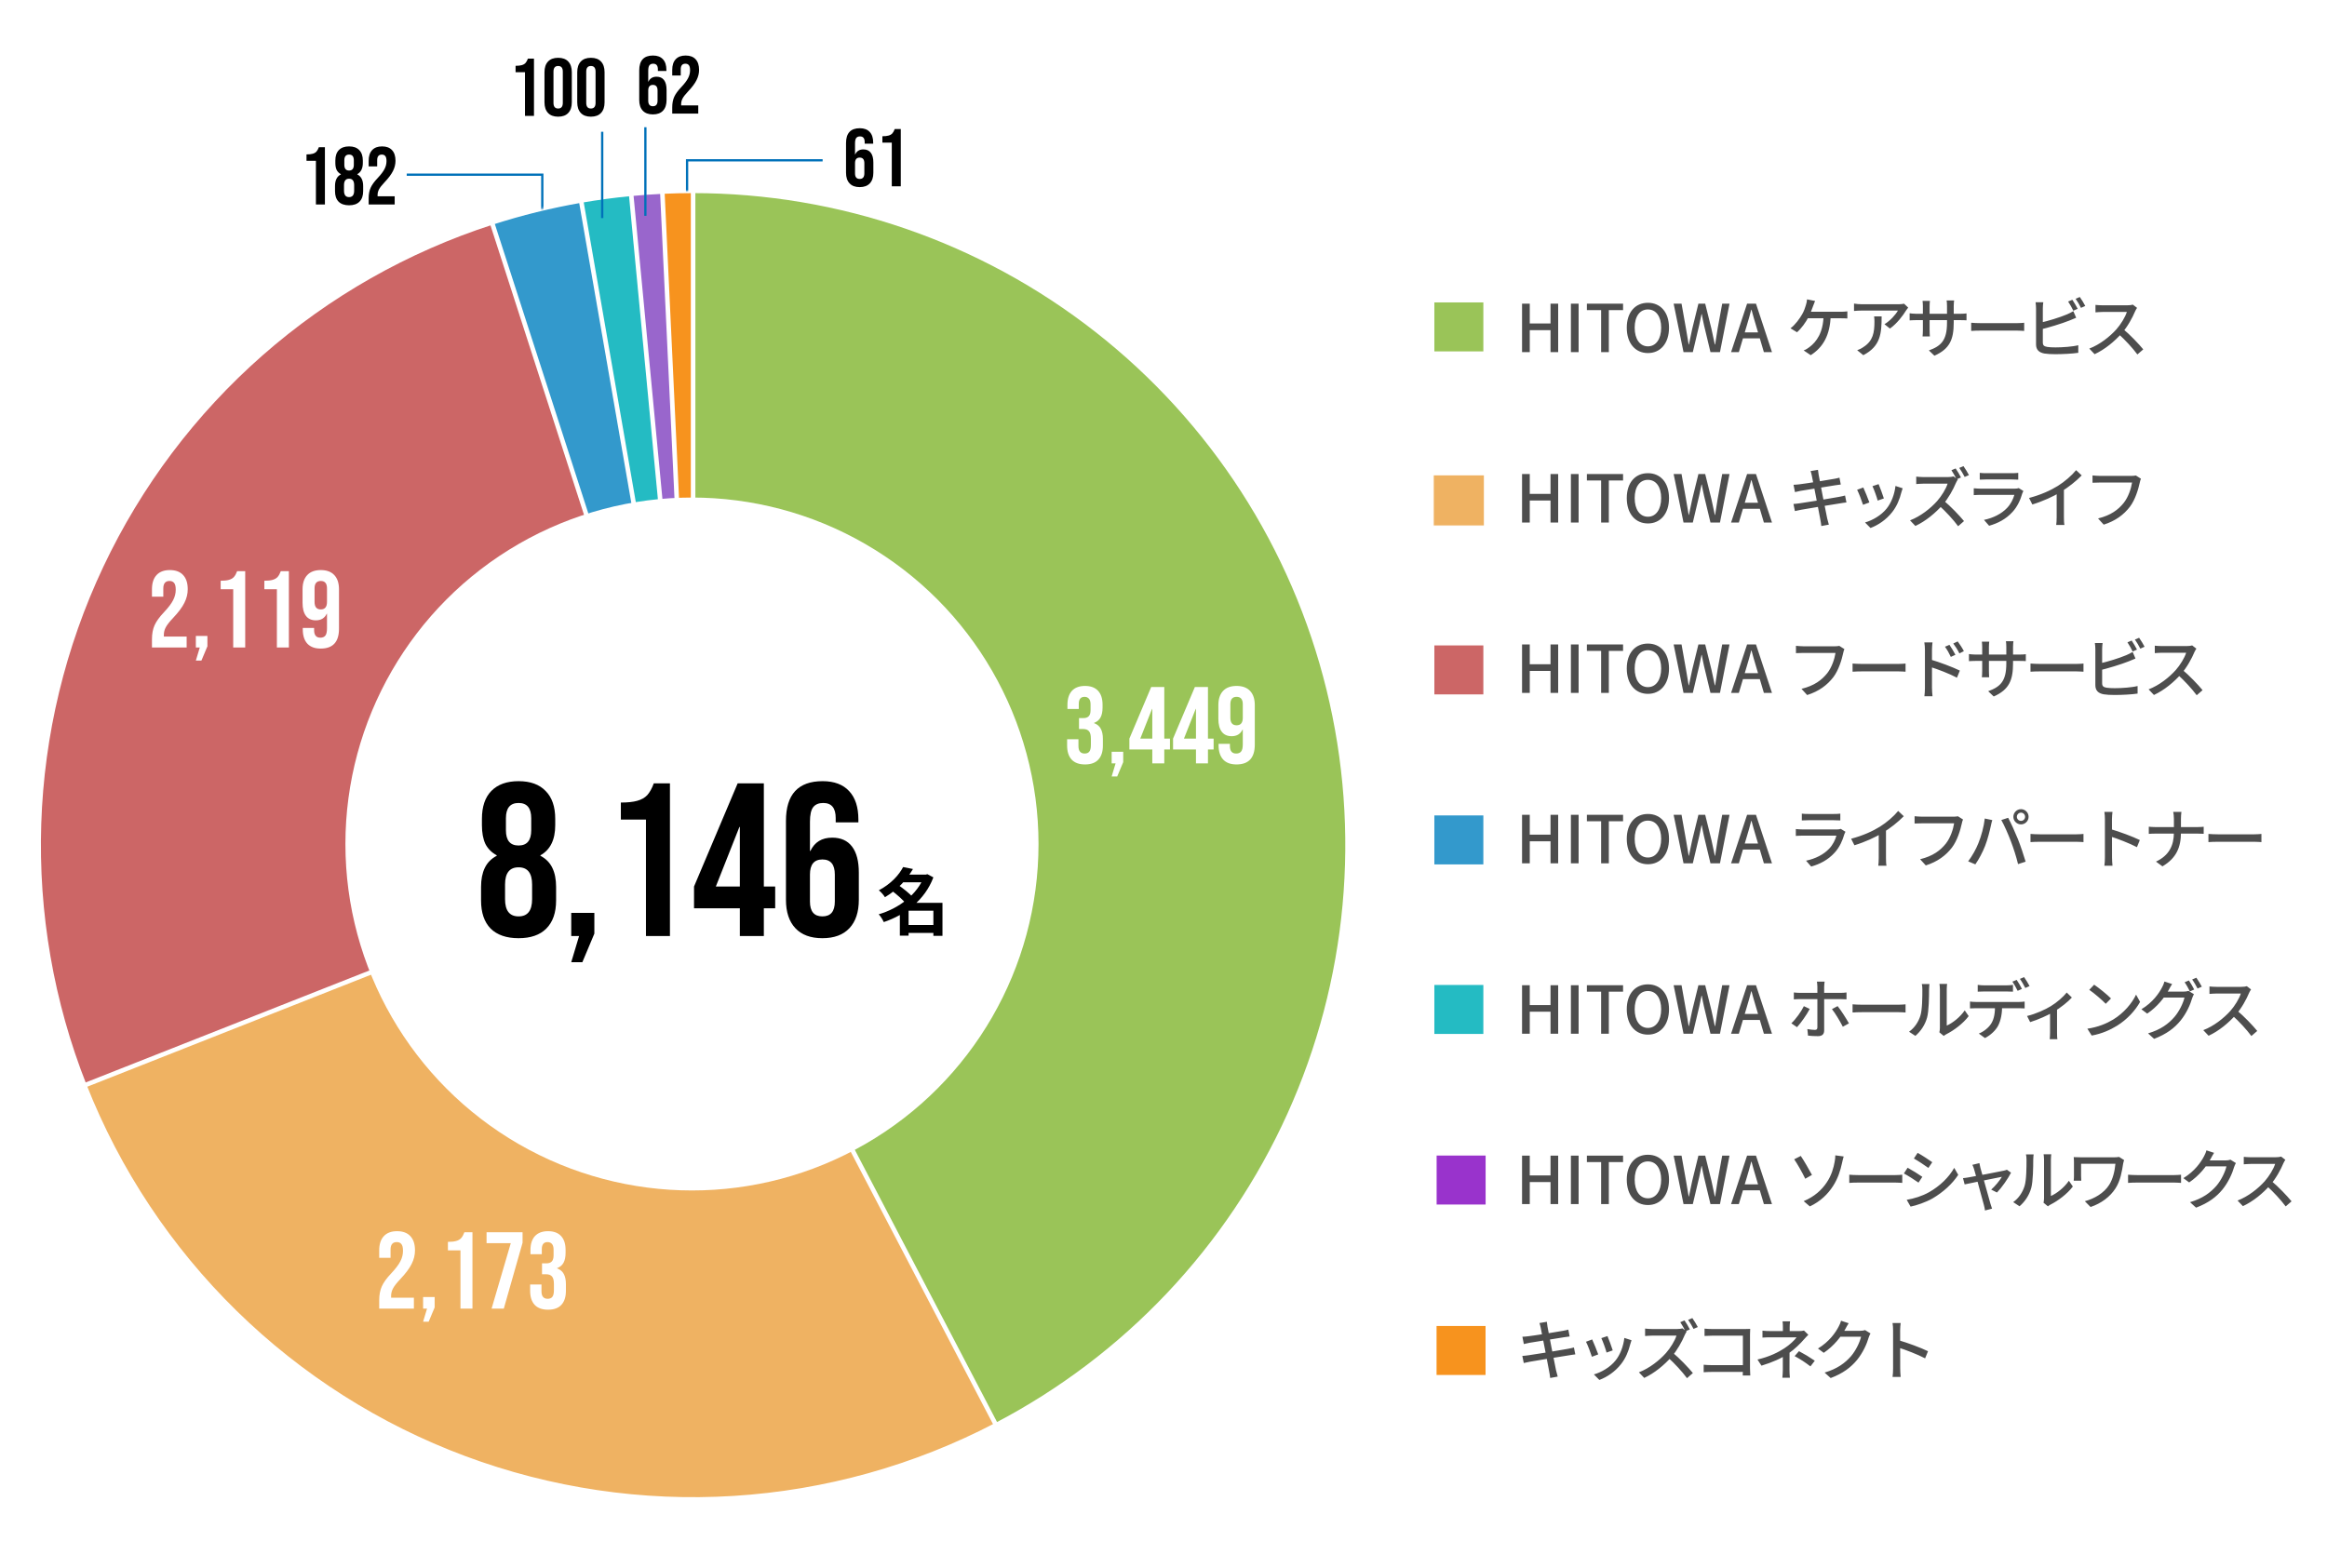 <svg width="1024" height="690" viewBox="0 0 1024 690" fill="none" xmlns="http://www.w3.org/2000/svg">
<rect width="1024" height="690" fill="white"/>
<path d="M653.25 132.61H630.69V155.17H653.25V132.61Z" fill="#9AC458" stroke="white" stroke-miterlimit="10"/>
<path d="M653.25 208.97H630.69V231.53H653.25V208.97Z" fill="#EFB262" stroke="white" stroke-width="0.5" stroke-miterlimit="10"/>
<path d="M653.25 283.59H630.69V306.15H653.25V283.59Z" fill="#CC6666" stroke="white" stroke-miterlimit="10"/>
<path d="M653.25 358.42H630.69V380.98H653.25V358.42Z" fill="#3399CC" stroke="white" stroke-miterlimit="10"/>
<path d="M653.25 433.04H630.69V455.6H653.25V433.04Z" fill="#24BBC3" stroke="white" stroke-miterlimit="10"/>
<path d="M654.25 508.13H631.69V530.69H654.25V508.13Z" fill="#9933CC" stroke="white" stroke-miterlimit="10"/>
<path d="M654.22 583.15H631.66V605.71H654.22V583.15Z" fill="#F7931E" stroke="white" stroke-miterlimit="10"/>
<mask id="path-8-inside-1_1_2" fill="white">
<path d="M305 84C369.442 84 432.022 105.613 482.729 145.381C533.437 185.149 569.342 240.774 584.701 303.359C600.059 365.944 593.985 431.872 567.448 490.596C540.911 549.321 495.446 597.448 438.326 627.281L371.663 499.64C400.223 484.724 422.956 460.66 436.224 431.298C449.492 401.936 452.53 368.972 444.85 337.68C437.171 306.387 419.218 278.574 393.865 258.69C368.511 238.806 337.221 228 305 228V84Z"/>
</mask>
<path d="M305 84C369.442 84 432.022 105.613 482.729 145.381C533.437 185.149 569.342 240.774 584.701 303.359C600.059 365.944 593.985 431.872 567.448 490.596C540.911 549.321 495.446 597.448 438.326 627.281L371.663 499.64C400.223 484.724 422.956 460.66 436.224 431.298C449.492 401.936 452.53 368.972 444.85 337.68C437.171 306.387 419.218 278.574 393.865 258.69C368.511 238.806 337.221 228 305 228V84Z" fill="#9AC458" stroke="white" stroke-width="2" mask="url(#path-8-inside-1_1_2)"/>
<mask id="path-9-inside-2_1_2" fill="white">
<path d="M438.326 627.281C402.539 645.971 363.222 656.929 322.926 659.442C282.631 661.955 242.257 655.967 204.425 641.868C166.593 627.769 132.149 605.873 103.326 577.601C74.504 549.329 51.947 515.313 37.121 477.76L171.061 424.88C178.474 443.656 189.752 460.664 204.163 474.8C218.574 488.936 235.797 499.884 254.713 506.934C273.629 513.984 293.815 516.977 313.963 515.721C334.111 514.464 353.769 508.986 371.663 499.64L438.326 627.281Z"/>
</mask>
<path d="M438.326 627.281C402.539 645.971 363.222 656.929 322.926 659.442C282.631 661.955 242.257 655.967 204.425 641.868C166.593 627.769 132.149 605.873 103.326 577.601C74.504 549.329 51.947 515.313 37.121 477.76L171.061 424.88C178.474 443.656 189.752 460.664 204.163 474.8C218.574 488.936 235.797 499.884 254.713 506.934C273.629 513.984 293.815 516.977 313.963 515.721C334.111 514.464 353.769 508.986 371.663 499.64L438.326 627.281Z" fill="#EFB262" stroke="white" stroke-width="2" mask="url(#path-9-inside-2_1_2)"/>
<mask id="path-10-inside-3_1_2" fill="white">
<path d="M37.121 477.76C22.666 441.146 15.87 401.959 17.153 362.616C18.436 323.274 27.769 284.612 44.578 249.018C61.387 213.424 85.315 181.654 114.882 155.669C144.45 129.684 179.031 110.036 216.489 97.938L260.745 234.969C242.015 241.018 224.725 250.842 209.941 263.834C195.157 276.827 183.194 292.712 174.789 310.509C166.385 328.306 161.718 347.637 161.076 367.308C160.435 386.979 163.833 406.573 171.061 424.88L37.121 477.76Z"/>
</mask>
<path d="M37.121 477.76C22.666 441.146 15.87 401.959 17.153 362.616C18.436 323.274 27.769 284.612 44.578 249.018C61.387 213.424 85.315 181.654 114.882 155.669C144.45 129.684 179.031 110.036 216.489 97.938L260.745 234.969C242.015 241.018 224.725 250.842 209.941 263.834C195.157 276.827 183.194 292.712 174.789 310.509C166.385 328.306 161.718 347.637 161.076 367.308C160.435 386.979 163.833 406.573 171.061 424.88L37.121 477.76Z" fill="#CC6666" stroke="white" stroke-width="2" mask="url(#path-10-inside-3_1_2)"/>
<mask id="path-11-inside-4_1_2" fill="white">
<path d="M216.489 97.938C229.319 93.795 242.423 90.557 255.707 88.25L280.353 230.125C273.712 231.279 267.159 232.897 260.745 234.969L216.489 97.938Z"/>
</mask>
<path d="M216.489 97.938C229.319 93.795 242.423 90.557 255.707 88.25L280.353 230.125C273.712 231.279 267.159 232.897 260.745 234.969L216.489 97.938Z" fill="#3399CC" stroke="white" stroke-width="2" mask="url(#path-11-inside-4_1_2)"/>
<mask id="path-12-inside-5_1_2" fill="white">
<path d="M255.707 88.25C263.003 86.982 270.345 85.997 277.718 85.295L291.359 228.648C287.673 228.998 284.001 229.491 280.353 230.125L255.707 88.25Z"/>
</mask>
<path d="M255.707 88.25C263.003 86.982 270.345 85.997 277.718 85.295L291.359 228.648C287.673 228.998 284.001 229.491 280.353 230.125L255.707 88.25Z" fill="#24BBC3" stroke="white" stroke-width="2" mask="url(#path-12-inside-5_1_2)"/>
<mask id="path-13-inside-6_1_2" fill="white">
<path d="M277.718 85.295C282.288 84.86 286.868 84.535 291.454 84.319L298.227 228.159C295.934 228.267 293.644 228.43 291.359 228.648L277.718 85.295Z"/>
</mask>
<path d="M277.718 85.295C282.288 84.86 286.868 84.535 291.454 84.319L298.227 228.159C295.934 228.267 293.644 228.43 291.359 228.648L277.718 85.295Z" fill="#9966CC" stroke="white" stroke-width="2" mask="url(#path-13-inside-6_1_2)"/>
<mask id="path-14-inside-7_1_2" fill="white">
<path d="M291.454 84.319C295.967 84.106 300.483 84 305 84V228C302.741 228 300.483 228.053 298.227 228.159L291.454 84.319Z"/>
</mask>
<path d="M291.454 84.319C295.967 84.106 300.483 84 305 84V228C302.741 228 300.483 228.053 298.227 228.159L291.454 84.319Z" fill="#F7931E" stroke="white" stroke-width="2" mask="url(#path-14-inside-7_1_2)"/>
<circle cx="304.5" cy="371.5" r="152.5" fill="white"/>
<path d="M302.35 95.8V70.56H362" stroke="#0071B9" stroke-miterlimit="10"/>
<path d="M238.64 102.13V76.89H178.98" stroke="#0071B9" stroke-miterlimit="10"/>
<path d="M405.192 407.144H419.528V410.632H405.192V407.144ZM403.592 384.968H414.92V388.36H403.592V384.968ZM404.424 381.64L408.744 382.504C406.024 387.176 402.184 391.464 396.424 394.92C395.88 393.96 394.6 392.552 393.736 391.88C399.016 389.096 402.568 385.192 404.424 381.64ZM413.704 384.968H414.44L415.08 384.776L417.736 386.184C413.992 396.136 405.448 402.664 395.912 405.864C395.432 404.808 394.472 403.24 393.672 402.44C402.504 399.88 410.76 393.672 413.704 385.608V384.968ZM399.4 392.008L402.248 389.512C404.456 391.08 407.368 393.352 408.776 395.016L405.672 397.8C404.456 396.136 401.608 393.672 399.4 392.008ZM417.736 397.384H421.736V411.912H417.736V397.384ZM406.824 397.384H419.656V400.872H406.824V411.848H402.984V400.232L405.896 397.384H406.824Z" fill="black"/>
<path d="M478.992 348.469C475.789 348.469 473.562 347.516 472.312 345.609C471.078 343.688 470.461 340.781 470.461 336.891V334.195H476.344V337.055C476.344 338.445 476.406 339.586 476.531 340.477C476.656 341.367 476.922 342.023 477.328 342.445C477.734 342.867 478.359 343.078 479.203 343.078C480.031 343.078 480.656 342.828 481.078 342.328C481.5 341.812 481.781 341.047 481.922 340.031C482.078 339 482.156 337.719 482.156 336.188C482.156 334.391 482.055 332.938 481.852 331.828C481.648 330.703 481.273 329.883 480.727 329.367C480.18 328.852 479.391 328.594 478.359 328.594H476.578V323.812H478.312C479.312 323.812 480.086 323.594 480.633 323.156C481.195 322.703 481.586 321.992 481.805 321.023C482.039 320.039 482.156 318.75 482.156 317.156C482.156 315.688 482.047 314.562 481.828 313.781C481.609 313 481.289 312.461 480.867 312.164C480.445 311.852 479.938 311.695 479.344 311.695C478.641 311.695 478.086 311.883 477.68 312.258C477.273 312.617 476.984 313.203 476.812 314.016C476.656 314.812 476.578 315.875 476.578 317.203V318.445H470.508V317.156C470.508 313.469 471.156 310.734 472.453 308.953C473.75 307.172 476 306.281 479.203 306.281C482.328 306.281 484.617 307.188 486.07 309C487.523 310.812 488.25 313.531 488.25 317.156C488.25 319.328 487.914 321.203 487.242 322.781C486.57 324.344 485.492 325.398 484.008 325.945C485.102 326.445 485.961 327.18 486.586 328.148C487.211 329.117 487.656 330.281 487.922 331.641C488.188 332.984 488.32 334.508 488.32 336.211C488.32 340.227 487.609 343.273 486.188 345.352C484.781 347.43 482.383 348.469 478.992 348.469ZM494.531 355.922L496.172 348H493.242V341.719H499.992V347.789L497.602 355.922H494.531ZM514.219 348V340.734H504.047V336.117L513.117 306.75H519.82V335.672H523.008V340.734H519.82V348H514.219ZM508.898 335.672H514.219V315.305L508.898 335.672ZM534.586 348.469C532.867 348.469 531.398 348.141 530.18 347.484C528.977 346.812 528.055 345.719 527.414 344.203C526.773 342.672 526.453 340.633 526.453 338.086V335.836H532.383V336.703C532.383 338.359 532.445 339.648 532.57 340.57C532.711 341.492 532.969 342.141 533.344 342.516C533.734 342.891 534.297 343.078 535.031 343.078C535.812 343.078 536.359 342.844 536.672 342.375C536.984 341.891 537.164 341.148 537.211 340.148C537.273 339.148 537.305 337.875 537.305 336.328V331.57C536.914 331.82 536.398 332.031 535.758 332.203C535.133 332.359 534.375 332.438 533.484 332.438C531.562 332.438 530.039 331.969 528.914 331.031C527.805 330.078 527.008 328.695 526.523 326.883C526.055 325.07 525.82 322.859 525.82 320.25V318.75C525.82 316.812 525.945 315.078 526.195 313.547C526.461 312 526.914 310.688 527.555 309.609C528.211 308.516 529.125 307.688 530.297 307.125C531.469 306.547 532.969 306.258 534.797 306.258C536.703 306.258 538.234 306.539 539.391 307.102C540.562 307.664 541.445 308.492 542.039 309.586C542.633 310.664 543.031 312.008 543.234 313.617C543.438 315.211 543.539 317.039 543.539 319.102V335.578C543.539 338.719 543.234 341.234 542.625 343.125C542.016 345 541.047 346.359 539.719 347.203C538.406 348.047 536.695 348.469 534.586 348.469ZM534.656 327.281C535.188 327.281 535.617 327.242 535.945 327.164C536.289 327.086 536.562 326.984 536.766 326.859C536.984 326.734 537.164 326.594 537.305 326.438V317.438C537.305 315.516 537.133 314.086 536.789 313.148C536.445 312.195 535.75 311.719 534.703 311.719C533.953 311.719 533.383 311.938 532.992 312.375C532.602 312.797 532.328 313.438 532.172 314.297C532.031 315.156 531.961 316.227 531.961 317.508V321.188C531.961 322.656 532.031 323.836 532.172 324.727C532.328 325.617 532.602 326.266 532.992 326.672C533.383 327.078 533.938 327.281 534.656 327.281ZM551.438 348C551.719 344.219 552.211 340.672 552.914 337.359C553.633 334.031 554.453 330.914 555.375 328.008C556.297 325.102 557.211 322.367 558.117 319.805C558.789 317.711 559.367 316 559.852 314.672C560.352 313.344 560.641 312.531 560.719 312.234H549V306.75H567.211V311.297C567.07 312.547 566.562 314.195 565.688 316.242C564.812 318.273 563.938 320.688 563.062 323.484C562.344 325.703 561.656 328.109 561 330.703C560.344 333.281 559.773 336.016 559.289 338.906C558.82 341.797 558.484 344.828 558.281 348H551.438Z" fill="white"/>
<path d="M220.453 411.984C214.453 411.984 209.953 410.25 206.953 406.781C203.953 403.281 202.453 397.953 202.453 390.797V384.891C202.453 382.109 202.719 379.469 203.25 376.969C203.781 374.469 204.547 372.266 205.547 370.359C206.578 368.422 207.828 366.953 209.297 365.953C206.984 364.297 205.297 361.906 204.234 358.781C203.203 355.656 202.688 352.109 202.688 348.141C202.688 340.953 204.078 335.719 206.859 332.438C209.672 329.156 214.203 327.516 220.453 327.516C226.828 327.516 231.359 329.125 234.047 332.344C236.766 335.531 238.125 340.797 238.125 348.141C238.125 352.172 237.609 355.75 236.578 358.875C235.578 361.969 233.906 364.328 231.562 365.953C232.969 366.953 234.156 368.422 235.125 370.359C236.125 372.297 236.875 374.516 237.375 377.016C237.906 379.516 238.172 382.141 238.172 384.891V390.562C238.172 397.812 236.719 403.203 233.812 406.734C230.938 410.234 226.484 411.984 220.453 411.984ZM220.5 401.25C222.062 401.25 223.203 400.875 223.922 400.125C224.672 399.344 225.141 398.141 225.328 396.516C225.547 394.891 225.656 392.812 225.656 390.281V383.531C225.656 379.438 225.234 376.312 224.391 374.156C223.578 371.969 222.281 370.875 220.5 370.875C218.812 370.875 217.453 371.953 216.422 374.109C215.422 376.234 214.922 379.391 214.922 383.578V390.469C214.922 394.25 215.25 397 215.906 398.719C216.562 400.406 218.094 401.25 220.5 401.25ZM220.406 362.578C221.5 362.578 222.422 362.219 223.172 361.5C223.953 360.75 224.547 359.422 224.953 357.516C225.391 355.578 225.609 352.828 225.609 349.266C225.609 345.734 225.438 343.125 225.094 341.438C224.75 339.719 224.203 338.594 223.453 338.062C222.703 337.531 221.688 337.266 220.406 337.266C219.188 337.266 218.188 337.578 217.406 338.203C216.656 338.797 216.109 339.953 215.766 341.672C215.422 343.391 215.25 345.953 215.25 349.359C215.25 352.922 215.438 355.656 215.812 357.562C216.219 359.469 216.812 360.781 217.594 361.5C218.375 362.219 219.312 362.578 220.406 362.578ZM250.688 426.844L253.969 411H248.109V398.438H261.609V410.578L256.828 426.844H250.688ZM275.25 411V344.062C274.5 344.938 273.547 345.688 272.391 346.312C271.234 346.906 270 347.359 268.688 347.672C267.406 347.953 266.188 348.094 265.031 348.094V338.766C266.688 338.516 268.344 337.984 270 337.172C271.688 336.328 273.234 335.188 274.641 333.75C276.047 332.312 277.188 330.562 278.062 328.5H287.812V411H275.25ZM319.406 411V396.469H299.062V387.234L317.203 328.5H330.609V386.344H336.984V396.469H330.609V411H319.406ZM308.766 386.344H319.406V345.609L308.766 386.344ZM362.859 411.984C359.047 411.984 355.922 411.406 353.484 410.25C351.047 409.062 349.156 407.359 347.812 405.141C346.469 402.922 345.531 400.234 345 397.078C344.5 393.891 344.25 390.297 344.25 386.297V352.406C344.25 346.125 344.938 341.172 346.312 337.547C347.688 333.922 349.75 331.344 352.5 329.812C355.281 328.281 358.781 327.516 363 327.516C366.656 327.516 369.656 328.188 372 329.531C374.375 330.875 376.141 333.078 377.297 336.141C378.453 339.172 379.047 343.25 379.078 348.375V352.641H367.359V350.953C367.359 347.859 367.266 345.406 367.078 343.594C366.891 341.75 366.438 340.438 365.719 339.656C365.031 338.844 363.922 338.438 362.391 338.438C360.797 338.438 359.594 338.859 358.781 339.703C358 340.516 357.469 341.875 357.188 343.781C356.938 345.656 356.812 348.219 356.812 351.469V363.234C357.719 361.984 359 361.031 360.656 360.375C362.312 359.688 364.141 359.328 366.141 359.297C369.891 359.234 372.828 360.125 374.953 361.969C377.078 363.781 378.578 366.516 379.453 370.172C380.328 373.828 380.766 378.375 380.766 383.812V388.359C380.766 393.516 380.25 397.859 379.219 401.391C378.219 404.891 376.422 407.531 373.828 409.312C371.266 411.094 367.609 411.984 362.859 411.984ZM362.859 401.062C364.359 401.062 365.531 400.75 366.375 400.125C367.219 399.5 367.797 398.438 368.109 396.938C368.453 395.406 368.625 393.312 368.625 390.656V382.828C368.625 379.766 368.453 377.312 368.109 375.469C367.797 373.625 367.234 372.281 366.422 371.438C365.609 370.594 364.5 370.172 363.094 370.172C361.906 370.172 360.859 370.391 359.953 370.828C359.078 371.234 358.359 371.766 357.797 372.422C357.266 373.078 356.938 373.797 356.812 374.578V389.484C356.812 392.141 356.984 394.328 357.328 396.047C357.703 397.734 358.328 399 359.203 399.844C360.109 400.656 361.328 401.062 362.859 401.062Z" fill="black"/>
<path d="M68.75 297V294.562C68.75 293.062 68.906 291.594 69.219 290.156C69.547 288.719 70.039 287.258 70.695 285.773C71.352 284.289 72.172 282.727 73.156 281.086L77.234 274.312C77.516 273.844 77.766 273.359 77.984 272.859C78.219 272.344 78.414 271.781 78.57 271.172C78.727 270.562 78.844 269.875 78.922 269.109C79.016 268.328 79.062 267.438 79.062 266.438C79.062 264.922 78.969 263.75 78.781 262.922C78.609 262.094 78.352 261.516 78.008 261.188C77.68 260.859 77.281 260.695 76.812 260.695C76.344 260.695 75.914 260.844 75.523 261.141C75.148 261.422 74.852 262 74.633 262.875C74.414 263.734 74.305 265.047 74.305 266.812V272.039H68.305V269.508C68.305 266.539 68.5 263.992 68.891 261.867C69.297 259.742 70.117 258.117 71.352 256.992C72.586 255.852 74.461 255.281 76.977 255.281C78.93 255.281 80.492 255.797 81.664 256.828C82.836 257.859 83.688 259.242 84.219 260.977C84.75 262.695 85.016 264.602 85.016 266.695C85.016 267.977 84.898 269.18 84.664 270.305C84.445 271.43 84.141 272.492 83.75 273.492C83.359 274.477 82.914 275.406 82.414 276.281L78.617 283.031C78.117 283.938 77.617 284.859 77.117 285.797C76.633 286.734 76.18 287.719 75.758 288.75C75.352 289.781 75.008 290.891 74.727 292.078H84.242V297H68.75ZM91.344 304.922L92.984 297H90.055V290.719H96.805V296.789L94.414 304.922H91.344ZM103.625 297V263.531C103.25 263.969 102.773 264.344 102.195 264.656C101.617 264.953 101 265.18 100.344 265.336C99.703 265.477 99.094 265.547 98.516 265.547V260.883C99.344 260.758 100.172 260.492 101 260.086C101.844 259.664 102.617 259.094 103.32 258.375C104.023 257.656 104.594 256.781 105.031 255.75H109.906V297H103.625ZM119.469 297V263.531C119.094 263.969 118.617 264.344 118.039 264.656C117.461 264.953 116.844 265.18 116.188 265.336C115.547 265.477 114.938 265.547 114.359 265.547V260.883C115.188 260.758 116.016 260.492 116.844 260.086C117.688 259.664 118.461 259.094 119.164 258.375C119.867 257.656 120.438 256.781 120.875 255.75H125.75V297H119.469ZM139.602 297.469C137.883 297.469 136.414 297.141 135.195 296.484C133.992 295.812 133.07 294.719 132.43 293.203C131.789 291.672 131.469 289.633 131.469 287.086V284.836H137.398V285.703C137.398 287.359 137.461 288.648 137.586 289.57C137.727 290.492 137.984 291.141 138.359 291.516C138.75 291.891 139.312 292.078 140.047 292.078C140.828 292.078 141.375 291.844 141.688 291.375C142 290.891 142.18 290.148 142.227 289.148C142.289 288.148 142.32 286.875 142.32 285.328V280.57C141.93 280.82 141.414 281.031 140.773 281.203C140.148 281.359 139.391 281.438 138.5 281.438C136.578 281.438 135.055 280.969 133.93 280.031C132.82 279.078 132.023 277.695 131.539 275.883C131.07 274.07 130.836 271.859 130.836 269.25V267.75C130.836 265.812 130.961 264.078 131.211 262.547C131.477 261 131.93 259.688 132.57 258.609C133.227 257.516 134.141 256.688 135.312 256.125C136.484 255.547 137.984 255.258 139.812 255.258C141.719 255.258 143.25 255.539 144.406 256.102C145.578 256.664 146.461 257.492 147.055 258.586C147.648 259.664 148.047 261.008 148.25 262.617C148.453 264.211 148.555 266.039 148.555 268.102V284.578C148.555 287.719 148.25 290.234 147.641 292.125C147.031 294 146.062 295.359 144.734 296.203C143.422 297.047 141.711 297.469 139.602 297.469ZM139.672 276.281C140.203 276.281 140.633 276.242 140.961 276.164C141.305 276.086 141.578 275.984 141.781 275.859C142 275.734 142.18 275.594 142.32 275.438V266.438C142.32 264.516 142.148 263.086 141.805 262.148C141.461 261.195 140.766 260.719 139.719 260.719C138.969 260.719 138.398 260.938 138.008 261.375C137.617 261.797 137.344 262.438 137.188 263.297C137.047 264.156 136.977 265.227 136.977 266.508V270.188C136.977 271.656 137.047 272.836 137.188 273.727C137.344 274.617 137.617 275.266 138.008 275.672C138.398 276.078 138.953 276.281 139.672 276.281Z" fill="white"/>
<path d="M168.75 588V585.562C168.75 584.062 168.906 582.594 169.219 581.156C169.547 579.719 170.039 578.258 170.695 576.773C171.352 575.289 172.172 573.727 173.156 572.086L177.234 565.312C177.516 564.844 177.766 564.359 177.984 563.859C178.219 563.344 178.414 562.781 178.57 562.172C178.727 561.562 178.844 560.875 178.922 560.109C179.016 559.328 179.062 558.438 179.062 557.438C179.062 555.922 178.969 554.75 178.781 553.922C178.609 553.094 178.352 552.516 178.008 552.188C177.68 551.859 177.281 551.695 176.812 551.695C176.344 551.695 175.914 551.844 175.523 552.141C175.148 552.422 174.852 553 174.633 553.875C174.414 554.734 174.305 556.047 174.305 557.812V563.039H168.305V560.508C168.305 557.539 168.5 554.992 168.891 552.867C169.297 550.742 170.117 549.117 171.352 547.992C172.586 546.852 174.461 546.281 176.977 546.281C178.93 546.281 180.492 546.797 181.664 547.828C182.836 548.859 183.688 550.242 184.219 551.977C184.75 553.695 185.016 555.602 185.016 557.695C185.016 558.977 184.898 560.18 184.664 561.305C184.445 562.43 184.141 563.492 183.75 564.492C183.359 565.477 182.914 566.406 182.414 567.281L178.617 574.031C178.117 574.938 177.617 575.859 177.117 576.797C176.633 577.734 176.18 578.719 175.758 579.75C175.352 580.781 175.008 581.891 174.727 583.078H184.242V588H168.75ZM191.344 595.922L192.984 588H190.055V581.719H196.805V587.789L194.414 595.922H191.344ZM203.625 588V554.531C203.25 554.969 202.773 555.344 202.195 555.656C201.617 555.953 201 556.18 200.344 556.336C199.703 556.477 199.094 556.547 198.516 556.547V551.883C199.344 551.758 200.172 551.492 201 551.086C201.844 550.664 202.617 550.094 203.32 549.375C204.023 548.656 204.594 547.781 205.031 546.75H209.906V588H203.625ZM218.297 588C218.578 584.219 219.07 580.672 219.773 577.359C220.492 574.031 221.312 570.914 222.234 568.008C223.156 565.102 224.07 562.367 224.977 559.805C225.648 557.711 226.227 556 226.711 554.672C227.211 553.344 227.5 552.531 227.578 552.234H215.859V546.75H234.07V551.297C233.93 552.547 233.422 554.195 232.547 556.242C231.672 558.273 230.797 560.688 229.922 563.484C229.203 565.703 228.516 568.109 227.859 570.703C227.203 573.281 226.633 576.016 226.148 578.906C225.68 581.797 225.344 584.828 225.141 588H218.297ZM246.727 588.469C243.523 588.469 241.297 587.516 240.047 585.609C238.812 583.688 238.195 580.781 238.195 576.891V574.195H244.078V577.055C244.078 578.445 244.141 579.586 244.266 580.477C244.391 581.367 244.656 582.023 245.062 582.445C245.469 582.867 246.094 583.078 246.938 583.078C247.766 583.078 248.391 582.828 248.812 582.328C249.234 581.812 249.516 581.047 249.656 580.031C249.812 579 249.891 577.719 249.891 576.188C249.891 574.391 249.789 572.938 249.586 571.828C249.383 570.703 249.008 569.883 248.461 569.367C247.914 568.852 247.125 568.594 246.094 568.594H244.312V563.812H246.047C247.047 563.812 247.82 563.594 248.367 563.156C248.93 562.703 249.32 561.992 249.539 561.023C249.773 560.039 249.891 558.75 249.891 557.156C249.891 555.688 249.781 554.562 249.562 553.781C249.344 553 249.023 552.461 248.602 552.164C248.18 551.852 247.672 551.695 247.078 551.695C246.375 551.695 245.82 551.883 245.414 552.258C245.008 552.617 244.719 553.203 244.547 554.016C244.391 554.812 244.312 555.875 244.312 557.203V558.445H238.242V557.156C238.242 553.469 238.891 550.734 240.188 548.953C241.484 547.172 243.734 546.281 246.938 546.281C250.062 546.281 252.352 547.188 253.805 549C255.258 550.812 255.984 553.531 255.984 557.156C255.984 559.328 255.648 561.203 254.977 562.781C254.305 564.344 253.227 565.398 251.742 565.945C252.836 566.445 253.695 567.18 254.32 568.148C254.945 569.117 255.391 570.281 255.656 571.641C255.922 572.984 256.055 574.508 256.055 576.211C256.055 580.227 255.344 583.273 253.922 585.352C252.516 587.43 250.117 588.469 246.727 588.469Z" fill="white"/>
<mask id="path-23-inside-8_1_2" fill="white">
<path d="M305 84C369.442 84 432.022 105.613 482.729 145.381C533.437 185.149 569.342 240.774 584.701 303.359C600.059 365.944 593.985 431.872 567.448 490.596C540.911 549.321 495.446 597.448 438.326 627.281L371.663 499.64C400.223 484.724 422.956 460.66 436.224 431.298C449.492 401.936 452.53 368.972 444.85 337.68C437.171 306.387 419.218 278.574 393.865 258.69C368.511 238.806 337.221 228 305 228V84Z"/>
</mask>
<path d="M305 84C369.442 84 432.022 105.613 482.729 145.381C533.437 185.149 569.342 240.774 584.701 303.359C600.059 365.944 593.985 431.872 567.448 490.596C540.911 549.321 495.446 597.448 438.326 627.281L371.663 499.64C400.223 484.724 422.956 460.66 436.224 431.298C449.492 401.936 452.53 368.972 444.85 337.68C437.171 306.387 419.218 278.574 393.865 258.69C368.511 238.806 337.221 228 305 228V84Z" fill="#9AC458" stroke="white" stroke-width="2" mask="url(#path-23-inside-8_1_2)"/>
<mask id="path-24-inside-9_1_2" fill="white">
<path d="M438.326 627.281C402.539 645.971 363.222 656.929 322.926 659.442C282.631 661.955 242.257 655.967 204.425 641.868C166.593 627.769 132.149 605.873 103.326 577.601C74.504 549.329 51.947 515.313 37.121 477.76L171.061 424.88C178.474 443.656 189.752 460.664 204.163 474.8C218.574 488.936 235.797 499.884 254.713 506.934C273.629 513.984 293.815 516.977 313.963 515.721C334.111 514.464 353.769 508.986 371.663 499.64L438.326 627.281Z"/>
</mask>
<path d="M438.326 627.281C402.539 645.971 363.222 656.929 322.926 659.442C282.631 661.955 242.257 655.967 204.425 641.868C166.593 627.769 132.149 605.873 103.326 577.601C74.504 549.329 51.947 515.313 37.121 477.76L171.061 424.88C178.474 443.656 189.752 460.664 204.163 474.8C218.574 488.936 235.797 499.884 254.713 506.934C273.629 513.984 293.815 516.977 313.963 515.721C334.111 514.464 353.769 508.986 371.663 499.64L438.326 627.281Z" fill="#EFB262" stroke="white" stroke-width="2" mask="url(#path-24-inside-9_1_2)"/>
<mask id="path-25-inside-10_1_2" fill="white">
<path d="M37.121 477.76C22.666 441.146 15.87 401.959 17.153 362.616C18.436 323.274 27.769 284.612 44.578 249.018C61.387 213.424 85.315 181.654 114.882 155.669C144.45 129.684 179.031 110.036 216.489 97.938L260.745 234.969C242.015 241.018 224.725 250.842 209.941 263.834C195.157 276.827 183.194 292.712 174.789 310.509C166.385 328.306 161.718 347.637 161.076 367.308C160.435 386.979 163.833 406.573 171.061 424.88L37.121 477.76Z"/>
</mask>
<path d="M37.121 477.76C22.666 441.146 15.87 401.959 17.153 362.616C18.436 323.274 27.769 284.612 44.578 249.018C61.387 213.424 85.315 181.654 114.882 155.669C144.45 129.684 179.031 110.036 216.489 97.938L260.745 234.969C242.015 241.018 224.725 250.842 209.941 263.834C195.157 276.827 183.194 292.712 174.789 310.509C166.385 328.306 161.718 347.637 161.076 367.308C160.435 386.979 163.833 406.573 171.061 424.88L37.121 477.76Z" fill="#CC6666" stroke="white" stroke-width="2" mask="url(#path-25-inside-10_1_2)"/>
<mask id="path-26-inside-11_1_2" fill="white">
<path d="M216.489 97.938C229.319 93.795 242.423 90.557 255.707 88.25L280.353 230.125C273.712 231.279 267.159 232.897 260.745 234.969L216.489 97.938Z"/>
</mask>
<path d="M216.489 97.938C229.319 93.795 242.423 90.557 255.707 88.25L280.353 230.125C273.712 231.279 267.159 232.897 260.745 234.969L216.489 97.938Z" fill="#3399CC" stroke="white" stroke-width="2" mask="url(#path-26-inside-11_1_2)"/>
<mask id="path-27-inside-12_1_2" fill="white">
<path d="M255.707 88.25C263.003 86.982 270.345 85.997 277.718 85.295L291.359 228.648C287.673 228.998 284.001 229.491 280.353 230.125L255.707 88.25Z"/>
</mask>
<path d="M255.707 88.25C263.003 86.982 270.345 85.997 277.718 85.295L291.359 228.648C287.673 228.998 284.001 229.491 280.353 230.125L255.707 88.25Z" fill="#24BBC3" stroke="white" stroke-width="2" mask="url(#path-27-inside-12_1_2)"/>
<mask id="path-28-inside-13_1_2" fill="white">
<path d="M277.718 85.295C282.288 84.86 286.868 84.535 291.454 84.319L298.227 228.159C295.934 228.267 293.644 228.43 291.359 228.648L277.718 85.295Z"/>
</mask>
<path d="M277.718 85.295C282.288 84.86 286.868 84.535 291.454 84.319L298.227 228.159C295.934 228.267 293.644 228.43 291.359 228.648L277.718 85.295Z" fill="#9966CC" stroke="white" stroke-width="2" mask="url(#path-28-inside-13_1_2)"/>
<mask id="path-29-inside-14_1_2" fill="white">
<path d="M291.454 84.319C295.967 84.106 300.483 84 305 84V228C302.741 228 300.483 228.053 298.227 228.159L291.454 84.319Z"/>
</mask>
<path d="M291.454 84.319C295.967 84.106 300.483 84 305 84V228C302.741 228 300.483 228.053 298.227 228.159L291.454 84.319Z" fill="#F7931E" stroke="white" stroke-width="2" mask="url(#path-29-inside-14_1_2)"/>
<circle cx="304.5" cy="371.5" r="152.5" fill="white"/>
<path d="M284 95V56" stroke="#0071B9" stroke-miterlimit="10"/>
<path d="M265 96V58" stroke="#0071B9" stroke-miterlimit="10"/>
<path d="M398.192 407.144H412.528V410.632H398.192V407.144ZM396.592 384.968H407.92V388.36H396.592V384.968ZM397.424 381.64L401.744 382.504C399.024 387.176 395.184 391.464 389.424 394.92C388.88 393.96 387.6 392.552 386.736 391.88C392.016 389.096 395.568 385.192 397.424 381.64ZM406.704 384.968H407.44L408.08 384.776L410.736 386.184C406.992 396.136 398.448 402.664 388.912 405.864C388.432 404.808 387.472 403.24 386.672 402.44C395.504 399.88 403.76 393.672 406.704 385.608V384.968ZM392.4 392.008L395.248 389.512C397.456 391.08 400.368 393.352 401.776 395.016L398.672 397.8C397.456 396.136 394.608 393.672 392.4 392.008ZM410.736 397.384H414.736V411.912H410.736V397.384ZM399.824 397.384H412.656V400.872H399.824V411.848H395.984V400.232L398.896 397.384H399.824Z" fill="black"/>
<path d="M477.456 336.48C474.864 336.48 472.896 335.76 471.552 334.32C470.24 332.88 469.584 330.816 469.584 328.128V325.392H474.576V328.368C474.576 330.576 475.488 331.68 477.312 331.68C478.208 331.68 478.88 331.408 479.328 330.864C479.808 330.288 480.048 329.296 480.048 327.888V325.152C480.048 323.616 479.776 322.528 479.232 321.888C478.688 321.216 477.808 320.88 476.592 320.88H474.816V316.08H476.736C477.792 316.08 478.576 315.808 479.088 315.264C479.632 314.72 479.904 313.808 479.904 312.528V310.08C479.904 308.928 479.664 308.08 479.184 307.536C478.704 306.992 478.064 306.72 477.264 306.72C475.568 306.72 474.72 307.76 474.72 309.84V312.048H469.728V310.272C469.728 307.584 470.384 305.52 471.696 304.08C473.04 302.64 474.96 301.92 477.456 301.92C479.984 301.92 481.904 302.64 483.216 304.08C484.528 305.488 485.184 307.536 485.184 310.224V311.424C485.184 313.248 484.88 314.72 484.272 315.84C483.664 316.928 482.72 317.712 481.44 318.192V318.288C482.816 318.8 483.808 319.632 484.416 320.784C485.024 321.936 485.328 323.408 485.328 325.2V328.176C485.328 330.864 484.656 332.928 483.312 334.368C482 335.776 480.048 336.48 477.456 336.48ZM490.915 336H489.187V330.912H494.275V335.472L491.635 341.76H489.187L490.915 336ZM507.066 329.904H496.986V325.104L506.586 302.4H512.346V325.104H514.842V329.904H512.346V336H507.066V329.904ZM507.066 325.104V312H506.97L501.786 325.104H507.066ZM526.284 329.904H516.204V325.104L525.804 302.4H531.564V325.104H534.06V329.904H531.564V336H526.284V329.904ZM526.284 325.104V312H526.188L521.004 325.104H526.284ZM544.111 336.48C541.551 336.48 539.599 335.76 538.255 334.32C536.911 332.848 536.239 330.752 536.239 328.032V327.408H541.231V328.368C541.231 330.576 542.143 331.68 543.967 331.68C544.959 331.68 545.695 331.376 546.175 330.768C546.655 330.16 546.895 329.088 546.895 327.552V321.12H546.799C545.871 323.072 544.271 324.048 541.999 324.048C540.079 324.048 538.623 323.392 537.631 322.08C536.639 320.768 536.143 318.864 536.143 316.368V310.368C536.143 307.68 536.831 305.6 538.207 304.128C539.583 302.656 541.567 301.92 544.159 301.92C546.751 301.92 548.735 302.656 550.111 304.128C551.487 305.6 552.175 307.68 552.175 310.368V327.744C552.175 333.568 549.487 336.48 544.111 336.48ZM544.159 319.248C545.983 319.248 546.895 318.144 546.895 315.936V309.984C546.895 307.808 545.983 306.72 544.159 306.72C542.335 306.72 541.423 307.808 541.423 309.984V315.936C541.423 318.144 542.335 319.248 544.159 319.248Z" fill="white"/>
<path d="M228.2 412.96C222.888 412.96 218.792 411.552 215.912 408.736C213.096 405.856 211.688 401.728 211.688 396.352V390.4C211.688 387.072 212.232 384.288 213.32 382.048C214.408 379.744 216.168 377.952 218.6 376.672V376.48C216.36 375.264 214.696 373.6 213.608 371.488C212.584 369.312 212.072 366.56 212.072 363.232V360.448C212.072 355.072 213.448 350.976 216.2 348.16C219.016 345.28 223.016 343.84 228.2 343.84C233.384 343.84 237.352 345.28 240.104 348.16C242.92 350.976 244.328 355.072 244.328 360.448V363.232C244.328 369.632 242.152 374.048 237.8 376.48V376.672C240.232 377.952 241.992 379.744 243.08 382.048C244.168 384.288 244.712 387.072 244.712 390.4V396.352C244.712 401.728 243.272 405.856 240.392 408.736C237.576 411.552 233.512 412.96 228.2 412.96ZM228.2 372.16C231.912 372.16 233.768 369.92 233.768 365.44V360.16C233.768 355.68 231.912 353.44 228.2 353.44C224.488 353.44 222.632 355.68 222.632 360.16V365.44C222.632 369.92 224.488 372.16 228.2 372.16ZM228.2 403.36C232.168 403.36 234.152 400.832 234.152 395.776V389.344C234.152 384.288 232.168 381.76 228.2 381.76C224.232 381.76 222.248 384.288 222.248 389.344V395.776C222.248 400.832 224.232 403.36 228.2 403.36ZM254.83 412H251.374V401.824H261.549V410.944L256.27 423.52H251.374L254.83 412ZM284.251 360.736H273.211V353.248C276.219 353.248 278.619 352.992 280.411 352.48C282.267 351.968 283.739 351.136 284.827 349.984C285.915 348.768 286.875 347.04 287.707 344.8H294.811V412H284.251V360.736ZM325.569 399.808H305.409V390.208L324.609 344.8H336.129V390.208H341.121V399.808H336.129V412H325.569V399.808ZM325.569 390.208V364H325.377L315.009 390.208H325.569ZM361.894 412.96C356.71 412.96 352.742 411.488 349.99 408.544C347.238 405.6 345.862 401.44 345.862 396.064V361.312C345.862 349.664 351.238 343.84 361.99 343.84C367.11 343.84 371.014 345.312 373.702 348.256C376.39 351.136 377.734 355.296 377.734 360.736V361.984H367.75V360.064C367.75 355.648 365.926 353.44 362.278 353.44C360.294 353.44 358.822 354.048 357.862 355.264C356.902 356.48 356.422 358.624 356.422 361.696V374.56H356.614C358.47 370.656 361.67 368.704 366.214 368.704C370.054 368.704 372.966 370.016 374.95 372.64C376.934 375.264 377.926 379.072 377.926 384.064V396.064C377.926 401.44 376.55 405.6 373.798 408.544C371.046 411.488 367.078 412.96 361.894 412.96ZM361.894 403.36C365.542 403.36 367.366 401.184 367.366 396.832V384.928C367.366 380.512 365.542 378.304 361.894 378.304C358.246 378.304 356.422 380.512 356.422 384.928V396.832C356.422 401.184 358.246 403.36 361.894 403.36Z" fill="black"/>
<path d="M66.872 281.352C66.872 278.952 67.256 276.904 68.024 275.208C68.792 273.48 70.168 271.576 72.152 269.496C74.104 267.416 75.448 265.64 76.184 264.168C76.952 262.696 77.336 261.16 77.336 259.56C77.336 258.12 77.096 257.128 76.616 256.584C76.168 256.008 75.496 255.72 74.6 255.72C72.776 255.72 71.864 256.824 71.864 259.032V262.632H66.872V259.368C66.872 256.648 67.544 254.568 68.888 253.128C70.232 251.656 72.184 250.92 74.744 250.92C77.304 250.92 79.256 251.656 80.6 253.128C81.944 254.568 82.616 256.648 82.616 259.368C82.616 261.416 82.12 263.416 81.128 265.368C80.168 267.32 78.488 269.56 76.088 272.088C74.52 273.752 73.464 275.112 72.92 276.168C72.376 277.192 72.104 278.296 72.104 279.48V280.2H82.136V285H66.872V281.352ZM87.915 285H86.187V279.912H91.275V284.472L88.635 290.76H86.187L87.915 285ZM102.626 259.368H97.106V255.624C98.61 255.624 99.81 255.496 100.706 255.24C101.634 254.984 102.37 254.568 102.914 253.992C103.458 253.384 103.938 252.52 104.354 251.4H107.906V285H102.626V259.368ZM121.844 259.368H116.324V255.624C117.828 255.624 119.028 255.496 119.924 255.24C120.852 254.984 121.588 254.568 122.132 253.992C122.676 253.384 123.156 252.52 123.572 251.4H127.124V285H121.844V259.368ZM141.111 285.48C138.551 285.48 136.599 284.76 135.255 283.32C133.911 281.848 133.239 279.752 133.239 277.032V276.408H138.231V277.368C138.231 279.576 139.143 280.68 140.967 280.68C141.959 280.68 142.695 280.376 143.175 279.768C143.655 279.16 143.895 278.088 143.895 276.552V270.12H143.799C142.871 272.072 141.271 273.048 138.999 273.048C137.079 273.048 135.623 272.392 134.631 271.08C133.639 269.768 133.143 267.864 133.143 265.368V259.368C133.143 256.68 133.831 254.6 135.207 253.128C136.583 251.656 138.567 250.92 141.159 250.92C143.751 250.92 145.735 251.656 147.111 253.128C148.487 254.6 149.175 256.68 149.175 259.368V276.744C149.175 282.568 146.487 285.48 141.111 285.48ZM141.159 268.248C142.983 268.248 143.895 267.144 143.895 264.936V258.984C143.895 256.808 142.983 255.72 141.159 255.72C139.335 255.72 138.423 256.808 138.423 258.984V264.936C138.423 267.144 139.335 268.248 141.159 268.248Z" fill="white"/>
<path d="M166.872 572.352C166.872 569.952 167.256 567.904 168.024 566.208C168.792 564.48 170.168 562.576 172.152 560.496C174.104 558.416 175.448 556.64 176.184 555.168C176.952 553.696 177.336 552.16 177.336 550.56C177.336 549.12 177.096 548.128 176.616 547.584C176.168 547.008 175.496 546.72 174.6 546.72C172.776 546.72 171.864 547.824 171.864 550.032V553.632H166.872V550.368C166.872 547.648 167.544 545.568 168.888 544.128C170.232 542.656 172.184 541.92 174.744 541.92C177.304 541.92 179.256 542.656 180.6 544.128C181.944 545.568 182.616 547.648 182.616 550.368C182.616 552.416 182.12 554.416 181.128 556.368C180.168 558.32 178.488 560.56 176.088 563.088C174.52 564.752 173.464 566.112 172.92 567.168C172.376 568.192 172.104 569.296 172.104 570.48V571.2H182.136V576H166.872V572.352ZM187.915 576H186.187V570.912H191.275V575.472L188.635 581.76H186.187L187.915 576ZM202.626 550.368H197.106V546.624C198.61 546.624 199.81 546.496 200.706 546.24C201.634 545.984 202.37 545.568 202.914 544.992C203.458 544.384 203.938 543.52 204.354 542.4H207.906V576H202.626V550.368ZM224.772 547.2H214.116V542.4H229.956V547.008L221.7 576H216.324L224.772 547.2ZM241.159 576.48C238.567 576.48 236.599 575.76 235.255 574.32C233.943 572.88 233.287 570.816 233.287 568.128V565.392H238.279V568.368C238.279 570.576 239.191 571.68 241.015 571.68C241.911 571.68 242.583 571.408 243.031 570.864C243.511 570.288 243.751 569.296 243.751 567.888V565.152C243.751 563.616 243.479 562.528 242.935 561.888C242.391 561.216 241.511 560.88 240.295 560.88H238.519V556.08H240.439C241.495 556.08 242.279 555.808 242.791 555.264C243.335 554.72 243.607 553.808 243.607 552.528V550.08C243.607 548.928 243.367 548.08 242.887 547.536C242.407 546.992 241.767 546.72 240.967 546.72C239.271 546.72 238.423 547.76 238.423 549.84V552.048H233.431V550.272C233.431 547.584 234.087 545.52 235.399 544.08C236.743 542.64 238.663 541.92 241.159 541.92C243.687 541.92 245.607 542.64 246.919 544.08C248.231 545.488 248.887 547.536 248.887 550.224V551.424C248.887 553.248 248.583 554.72 247.975 555.84C247.367 556.928 246.423 557.712 245.143 558.192V558.288C246.519 558.8 247.511 559.632 248.119 560.784C248.727 561.936 249.031 563.408 249.031 565.2V568.176C249.031 570.864 248.359 572.928 247.015 574.368C245.703 575.776 243.751 576.48 241.159 576.48Z" fill="white"/>
<path d="M139.02 70.776H134.88V67.968C136.008 67.968 136.908 67.872 137.58 67.68C138.276 67.488 138.828 67.176 139.236 66.744C139.644 66.288 140.004 65.64 140.316 64.8H142.98V90H139.02V70.776ZM153.614 90.36C151.622 90.36 150.086 89.832 149.006 88.776C147.95 87.696 147.422 86.148 147.422 84.132V81.9C147.422 80.652 147.626 79.608 148.034 78.768C148.442 77.904 149.102 77.232 150.014 76.752V76.68C149.174 76.224 148.55 75.6 148.142 74.808C147.758 73.992 147.566 72.96 147.566 71.712V70.668C147.566 68.652 148.082 67.116 149.114 66.06C150.17 64.98 151.67 64.44 153.614 64.44C155.558 64.44 157.046 64.98 158.078 66.06C159.134 67.116 159.662 68.652 159.662 70.668V71.712C159.662 74.112 158.846 75.768 157.214 76.68V76.752C158.126 77.232 158.786 77.904 159.194 78.768C159.602 79.608 159.806 80.652 159.806 81.9V84.132C159.806 86.148 159.266 87.696 158.186 88.776C157.13 89.832 155.606 90.36 153.614 90.36ZM153.614 75.06C155.006 75.06 155.702 74.22 155.702 72.54V70.56C155.702 68.88 155.006 68.04 153.614 68.04C152.222 68.04 151.526 68.88 151.526 70.56V72.54C151.526 74.22 152.222 75.06 153.614 75.06ZM153.614 86.76C155.102 86.76 155.846 85.812 155.846 83.916V81.504C155.846 79.608 155.102 78.66 153.614 78.66C152.126 78.66 151.382 79.608 151.382 81.504V83.916C151.382 85.812 152.126 86.76 153.614 86.76ZM162.232 87.264C162.232 85.464 162.52 83.928 163.096 82.656C163.672 81.36 164.704 79.932 166.192 78.372C167.656 76.812 168.664 75.48 169.216 74.376C169.792 73.272 170.08 72.12 170.08 70.92C170.08 69.84 169.9 69.096 169.54 68.688C169.204 68.256 168.7 68.04 168.028 68.04C166.66 68.04 165.976 68.868 165.976 70.524V73.224H162.232V70.776C162.232 68.736 162.736 67.176 163.744 66.096C164.752 64.992 166.216 64.44 168.136 64.44C170.056 64.44 171.52 64.992 172.528 66.096C173.536 67.176 174.04 68.736 174.04 70.776C174.04 72.312 173.668 73.812 172.924 75.276C172.204 76.74 170.944 78.42 169.144 80.316C167.968 81.564 167.176 82.584 166.768 83.376C166.36 84.144 166.156 84.972 166.156 85.86V86.4H173.68V90H162.232V87.264Z" fill="black"/>
<path d="M231.02 31.776H226.88V28.968C228.008 28.968 228.908 28.872 229.58 28.68C230.276 28.488 230.828 28.176 231.236 27.744C231.644 27.288 232.004 26.64 232.316 25.8H234.98V51H231.02V31.776ZM245.614 51.36C243.67 51.36 242.182 50.808 241.15 49.704C240.118 48.6 239.602 47.04 239.602 45.024V31.776C239.602 29.76 240.118 28.2 241.15 27.096C242.182 25.992 243.67 25.44 245.614 25.44C247.558 25.44 249.046 25.992 250.078 27.096C251.11 28.2 251.626 29.76 251.626 31.776V45.024C251.626 47.04 251.11 48.6 250.078 49.704C249.046 50.808 247.558 51.36 245.614 51.36ZM245.614 47.76C246.982 47.76 247.666 46.932 247.666 45.276V31.524C247.666 29.868 246.982 29.04 245.614 29.04C244.246 29.04 243.562 29.868 243.562 31.524V45.276C243.562 46.932 244.246 47.76 245.614 47.76ZM260.028 51.36C258.084 51.36 256.596 50.808 255.564 49.704C254.532 48.6 254.016 47.04 254.016 45.024V31.776C254.016 29.76 254.532 28.2 255.564 27.096C256.596 25.992 258.084 25.44 260.028 25.44C261.972 25.44 263.46 25.992 264.492 27.096C265.524 28.2 266.04 29.76 266.04 31.776V45.024C266.04 47.04 265.524 48.6 264.492 49.704C263.46 50.808 261.972 51.36 260.028 51.36ZM260.028 47.76C261.396 47.76 262.08 46.932 262.08 45.276V31.524C262.08 29.868 261.396 29.04 260.028 29.04C258.66 29.04 257.976 29.868 257.976 31.524V45.276C257.976 46.932 258.66 47.76 260.028 47.76Z" fill="black"/>
<path d="M287.308 50.36C285.364 50.36 283.876 49.808 282.844 48.704C281.812 47.6 281.296 46.04 281.296 44.024V30.992C281.296 26.624 283.312 24.44 287.344 24.44C289.264 24.44 290.728 24.992 291.736 26.096C292.744 27.176 293.248 28.736 293.248 30.776V31.244H289.504V30.524C289.504 28.868 288.82 28.04 287.452 28.04C286.708 28.04 286.156 28.268 285.796 28.724C285.436 29.18 285.256 29.984 285.256 31.136V35.96H285.328C286.024 34.496 287.224 33.764 288.928 33.764C290.368 33.764 291.46 34.256 292.204 35.24C292.948 36.224 293.32 37.652 293.32 39.524V44.024C293.32 46.04 292.804 47.6 291.772 48.704C290.74 49.808 289.252 50.36 287.308 50.36ZM287.308 46.76C288.676 46.76 289.36 45.944 289.36 44.312V39.848C289.36 38.192 288.676 37.364 287.308 37.364C285.94 37.364 285.256 38.192 285.256 39.848V44.312C285.256 45.944 285.94 46.76 287.308 46.76ZM295.818 47.264C295.818 45.464 296.106 43.928 296.682 42.656C297.258 41.36 298.29 39.932 299.778 38.372C301.242 36.812 302.25 35.48 302.802 34.376C303.378 33.272 303.666 32.12 303.666 30.92C303.666 29.84 303.486 29.096 303.126 28.688C302.79 28.256 302.286 28.04 301.614 28.04C300.246 28.04 299.562 28.868 299.562 30.524V33.224H295.818V30.776C295.818 28.736 296.322 27.176 297.33 26.096C298.338 24.992 299.802 24.44 301.722 24.44C303.642 24.44 305.106 24.992 306.114 26.096C307.122 27.176 307.626 28.736 307.626 30.776C307.626 32.312 307.254 33.812 306.51 35.276C305.79 36.74 304.53 38.42 302.73 40.316C301.554 41.564 300.762 42.584 300.354 43.376C299.946 44.144 299.742 44.972 299.742 45.86V46.4H307.266V50H295.818V47.264Z" fill="black"/>
<path d="M378.308 82.36C376.364 82.36 374.876 81.808 373.844 80.704C372.812 79.6 372.296 78.04 372.296 76.024V62.992C372.296 58.624 374.312 56.44 378.344 56.44C380.264 56.44 381.728 56.992 382.736 58.096C383.744 59.176 384.248 60.736 384.248 62.776V63.244H380.504V62.524C380.504 60.868 379.82 60.04 378.452 60.04C377.708 60.04 377.156 60.268 376.796 60.724C376.436 61.18 376.256 61.984 376.256 63.136V67.96H376.328C377.024 66.496 378.224 65.764 379.928 65.764C381.368 65.764 382.46 66.256 383.204 67.24C383.948 68.224 384.32 69.652 384.32 71.524V76.024C384.32 78.04 383.804 79.6 382.772 80.704C381.74 81.808 380.252 82.36 378.308 82.36ZM378.308 78.76C379.676 78.76 380.36 77.944 380.36 76.312V71.848C380.36 70.192 379.676 69.364 378.308 69.364C376.94 69.364 376.256 70.192 376.256 71.848V76.312C376.256 77.944 376.94 78.76 378.308 78.76ZM392.434 62.776H388.294V59.968C389.422 59.968 390.322 59.872 390.994 59.68C391.69 59.488 392.242 59.176 392.65 58.744C393.058 58.288 393.418 57.64 393.73 56.8H396.394V82H392.434V62.776Z" fill="black"/>
<path d="M669.784 155V133.656H673.177V142.385H682.312V133.656H685.676V155H682.312V145.314H673.177V155H669.784ZM691.279 155V133.656H694.672V155H691.279ZM704.578 155V136.498H698.314V133.656H714.235V136.498H707.971V155H704.578ZM725.171 155.406C719.661 155.406 715.862 151.143 715.862 144.241C715.862 137.368 719.661 133.279 725.171 133.279C730.652 133.279 734.451 137.368 734.451 144.241C734.451 151.143 730.652 155.406 725.171 155.406ZM725.171 152.448C728.709 152.448 731 149.229 731 144.241C731 139.253 728.709 136.208 725.171 136.208C721.604 136.208 719.342 139.253 719.342 144.241C719.342 149.229 721.604 152.448 725.171 152.448ZM740.835 155L736.485 133.656H739.965L741.937 144.763C742.343 147.025 742.72 149.316 743.097 151.636H743.213C743.677 149.316 744.17 147.025 744.663 144.763L747.389 133.656H750.376L753.131 144.763C753.653 146.996 754.088 149.316 754.61 151.636H754.755C755.103 149.316 755.48 147.025 755.828 144.763L757.858 133.656H761.077L756.872 155H752.696L749.854 143.139C749.477 141.486 749.158 139.891 748.868 138.267H748.752C748.433 139.891 748.056 141.486 747.737 143.139L744.924 155H740.835ZM761.76 155L768.807 133.656H772.722L779.769 155H776.202L772.78 143.429C772.055 141.109 771.417 138.702 770.75 136.324H770.634C769.996 138.731 769.358 141.109 768.633 143.429L765.182 155H761.76ZM765.733 148.939V146.3H775.709V148.939H765.733ZM798.725 132.467C798.435 133.163 798.116 134.033 797.884 134.642C797.42 136.034 796.637 137.948 795.854 139.514C794.723 141.776 792.635 144.647 790.779 146.242L787.908 144.502C789.996 142.994 791.968 140.181 793.012 138.383C793.824 136.991 794.346 135.483 794.665 134.381C794.955 133.54 795.129 132.583 795.187 131.771L798.725 132.467ZM794.665 137.223C796.695 137.223 808.411 137.223 810.093 137.223C810.818 137.223 812.036 137.194 812.935 137.049V140.181C811.949 140.094 810.76 140.094 810.093 140.094C808.382 140.094 796.695 140.094 794.375 140.094L794.665 137.223ZM805.598 138.818C805.366 147.576 802.176 152.941 796.811 156.334L793.708 154.246C794.636 153.898 795.564 153.347 796.231 152.796C799.363 150.447 802.321 146.416 802.466 138.818H805.598ZM839.702 135.396C839.441 135.715 839.006 136.266 838.774 136.643C837.527 138.731 834.772 142.443 831.669 144.618L829.262 142.704C831.785 141.225 834.308 138.325 835.178 136.701C833.264 136.701 820.823 136.701 819.257 136.701C818.126 136.701 817.082 136.759 815.864 136.875V133.627C816.908 133.801 818.126 133.917 819.257 133.917C820.823 133.917 833.815 133.917 835.468 133.917C836.135 133.917 837.411 133.83 837.904 133.685L839.702 135.396ZM828.015 139.253C828.015 146.822 827.551 152.39 819.953 156.334L817.256 154.159C818.126 153.869 819.141 153.376 820.069 152.709C824.216 150.041 824.854 146.387 824.854 141.573C824.854 140.79 824.825 140.094 824.709 139.253H828.015ZM859.741 141.921C859.741 149.403 858.03 153.55 851.244 156.566L848.808 154.246C854.231 152.274 856.783 149.78 856.783 142.066V134.729C856.783 133.598 856.696 132.641 856.609 132.235H859.915C859.857 132.641 859.741 133.598 859.741 134.729V141.921ZM849.272 132.438C849.214 132.844 849.127 133.714 849.127 134.758V145.285C849.127 146.445 849.214 147.692 849.243 148.098H846.024C846.082 147.692 846.169 146.474 846.169 145.285V134.758C846.169 134.062 846.111 133.192 846.024 132.438H849.272ZM840.34 137.89C840.688 137.948 842.022 138.122 843.327 138.122H862.467C863.859 138.122 864.787 138.035 865.367 137.948V140.993C864.903 140.964 863.859 140.906 862.467 140.906H843.327C841.993 140.906 840.804 140.993 840.34 141.022V137.89ZM867.426 142.066C868.383 142.153 870.152 142.24 871.747 142.24C874.444 142.24 885.145 142.24 887.494 142.24C888.915 142.24 890.046 142.124 890.742 142.066V145.662C890.104 145.633 888.77 145.517 887.523 145.517C885.145 145.517 874.444 145.517 871.747 145.517C870.123 145.517 868.412 145.575 867.426 145.662V142.066ZM911.941 131.945C912.666 133.018 913.71 134.787 914.29 135.918L912.376 136.759C911.796 135.57 910.868 133.859 910.085 132.728L911.941 131.945ZM915.218 130.727C916.001 131.8 917.103 133.627 917.625 134.671L915.74 135.512C915.131 134.265 914.174 132.612 913.362 131.51L915.218 130.727ZM899.152 133.047C899.036 133.801 898.949 134.874 898.949 135.686C898.949 137.339 898.949 148.562 898.949 150.708C898.949 152.1 899.558 152.448 900.921 152.709C901.82 152.854 903.183 152.912 904.546 152.912C907.591 152.912 912.144 152.593 914.551 151.955V155.29C911.941 155.696 907.562 155.899 904.401 155.899C902.603 155.899 900.863 155.812 899.645 155.609C897.296 155.174 895.962 153.985 895.962 151.578C895.962 148.533 895.962 137.339 895.962 135.686C895.962 135.019 895.875 133.801 895.759 133.047H899.152ZM897.615 142.095C901.211 141.312 906.344 139.746 909.563 138.383C910.491 137.977 911.419 137.542 912.376 136.962L913.623 139.862C912.666 140.268 911.506 140.761 910.607 141.109C907.098 142.501 901.385 144.212 897.644 145.111L897.615 142.095ZM940.419 135.512C940.216 135.773 939.781 136.527 939.578 136.991C938.418 139.804 936.214 143.835 933.778 146.59C930.53 150.273 926.296 153.782 921.743 155.899L919.394 153.434C924.063 151.665 928.442 148.156 931.313 144.966C933.256 142.762 935.228 139.572 935.924 137.31C934.822 137.31 926.354 137.31 925.252 137.31C924.15 137.31 922.555 137.455 922.12 137.484V134.207C922.671 134.294 924.382 134.381 925.252 134.381C926.557 134.381 934.851 134.381 936.04 134.381C937.113 134.381 938.041 134.265 938.563 134.091L940.419 135.512ZM934.155 144.705C937.229 147.228 941.202 151.404 943.145 153.782L940.564 156.015C938.447 153.173 935.141 149.577 932.038 146.793L934.155 144.705Z" fill="#4D4D4D"/>
<path d="M669.784 230V208.656H673.177V217.385H682.312V208.656H685.676V230H682.312V220.314H673.177V230H669.784ZM691.279 230V208.656H694.672V230H691.279ZM704.578 230V211.498H698.314V208.656H714.235V211.498H707.971V230H704.578ZM725.171 230.406C719.661 230.406 715.862 226.143 715.862 219.241C715.862 212.368 719.661 208.279 725.171 208.279C730.652 208.279 734.451 212.368 734.451 219.241C734.451 226.143 730.652 230.406 725.171 230.406ZM725.171 227.448C728.709 227.448 731 224.229 731 219.241C731 214.253 728.709 211.208 725.171 211.208C721.604 211.208 719.342 214.253 719.342 219.241C719.342 224.229 721.604 227.448 725.171 227.448ZM740.835 230L736.485 208.656H739.965L741.937 219.763C742.343 222.025 742.72 224.316 743.097 226.636H743.213C743.677 224.316 744.17 222.025 744.663 219.763L747.389 208.656H750.376L753.131 219.763C753.653 221.996 754.088 224.316 754.61 226.636H754.755C755.103 224.316 755.48 222.025 755.828 219.763L757.858 208.656H761.077L756.872 230H752.696L749.854 218.139C749.477 216.486 749.158 214.891 748.868 213.267H748.752C748.433 214.891 748.056 216.486 747.737 218.139L744.924 230H740.835ZM761.76 230L768.807 208.656H772.722L779.769 230H776.202L772.78 218.429C772.055 216.109 771.417 213.702 770.75 211.324H770.634C769.996 213.731 769.358 216.109 768.633 218.429L765.182 230H761.76ZM765.733 223.939V221.3H775.709V223.939H765.733ZM797.304 209.41C797.159 208.627 796.956 207.989 796.753 207.351L800.001 206.8C800.059 207.351 800.175 208.25 800.291 208.917C800.523 210.483 803.568 225.853 804.061 228.202C804.264 229.043 804.525 230.058 804.786 230.928L801.48 231.537C801.335 230.522 801.248 229.565 801.045 228.724C800.668 226.549 797.71 211.295 797.304 209.41ZM789.242 213.383C790.054 213.354 790.866 213.296 791.794 213.18C794.346 212.89 804.409 211.295 807.106 210.773C807.976 210.628 808.875 210.425 809.455 210.251L810.035 213.267C809.513 213.325 808.498 213.47 807.686 213.586C804.641 214.079 794.723 215.645 792.345 216.051C791.504 216.225 790.779 216.37 789.88 216.602L789.242 213.383ZM789.213 221.822C789.938 221.793 791.127 221.648 791.968 221.532C795.042 221.126 805.772 219.357 809.165 218.719C810.296 218.516 811.224 218.313 811.92 218.11L812.529 221.155C811.833 221.213 810.789 221.387 809.716 221.561C805.946 222.141 795.477 223.852 792.577 224.374C791.388 224.606 790.489 224.78 789.851 224.954L789.213 221.822ZM826.681 213.093C827.203 214.282 828.624 218.081 829.001 219.386L826.275 220.343C825.956 218.98 824.651 215.384 823.984 213.992L826.681 213.093ZM837.266 214.92C837.005 215.674 836.86 216.196 836.715 216.66C835.961 219.734 834.714 222.808 832.684 225.389C829.987 228.84 826.42 231.16 823.114 232.407L820.707 229.971C823.984 229.043 827.841 226.839 830.219 223.852C832.249 221.358 833.699 217.588 834.105 213.905L837.266 214.92ZM819.953 214.572C820.591 215.906 822.07 219.589 822.621 221.155L819.837 222.199C819.373 220.662 817.865 216.718 817.227 215.587L819.953 214.572ZM860.582 206.191C861.336 207.264 862.409 209.062 862.931 210.164L861.017 210.976C860.437 209.816 859.509 208.134 858.726 206.974L860.582 206.191ZM864.033 205.176C864.816 206.249 865.889 208.076 866.44 209.12L864.555 209.932C863.917 208.714 862.96 207.032 862.177 205.959L864.033 205.176ZM861.539 211.092C861.336 211.382 860.901 212.107 860.698 212.6C859.538 215.413 857.334 219.415 854.898 222.199C851.65 225.853 847.416 229.391 842.863 231.508L840.514 229.043C845.183 227.245 849.562 223.765 852.433 220.546C854.376 218.342 856.348 215.152 857.044 212.89C855.942 212.89 847.474 212.89 846.372 212.89C845.27 212.89 843.675 213.035 843.24 213.064V209.787C843.791 209.874 845.502 209.99 846.372 209.99C847.677 209.99 855.971 209.99 857.16 209.99C858.233 209.99 859.161 209.874 859.683 209.7L861.539 211.092ZM855.275 220.285C858.349 222.808 862.322 226.984 864.265 229.362L861.684 231.624C859.567 228.753 856.261 225.157 853.158 222.373L855.275 220.285ZM871.196 208.134C871.979 208.25 873.023 208.279 873.98 208.279C875.662 208.279 883.579 208.279 885.29 208.279C886.189 208.279 887.378 208.25 888.132 208.134V211.121C887.407 211.063 886.247 211.034 885.232 211.034C883.608 211.034 875.633 211.034 873.98 211.034C873.081 211.034 872.008 211.063 871.196 211.121V208.134ZM890.394 216.109C890.22 216.428 890.017 216.863 889.93 217.124C889.118 219.966 887.842 222.895 885.667 225.273C882.68 228.579 879.026 230.377 875.314 231.421L873.052 228.84C877.257 227.97 880.824 226.085 883.173 223.62C884.855 221.88 885.899 219.705 886.421 217.82C884.971 217.82 873.748 217.82 871.631 217.82C870.935 217.82 869.688 217.849 868.557 217.936V214.92C869.688 215.007 870.79 215.094 871.631 215.094C873.313 215.094 884.797 215.094 886.508 215.094C887.291 215.094 887.987 215.007 888.335 214.833L890.394 216.109ZM892.888 219.183C897.992 217.849 902.342 215.877 905.561 213.876C908.577 211.991 911.651 209.323 913.594 206.945L916.059 209.265C913.507 211.875 910.23 214.456 906.837 216.544C903.618 218.516 898.949 220.662 894.338 222.054L892.888 219.183ZM905.039 215.355L908.229 214.514V227.68C908.229 228.84 908.287 230.435 908.461 231.073H904.836C904.952 230.464 905.039 228.84 905.039 227.68V215.355ZM942.13 210.715C941.898 211.208 941.724 211.846 941.608 212.426C940.97 215.384 939.607 219.966 937.258 223.069C934.619 226.491 930.994 229.275 925.745 230.928L923.251 228.202C928.935 226.81 932.183 224.316 934.59 221.3C936.591 218.748 937.809 215.036 938.215 212.397C936.504 212.397 925.832 212.397 923.947 212.397C922.729 212.397 921.569 212.455 920.815 212.484V209.265C921.656 209.352 923.019 209.468 923.976 209.468C925.832 209.468 936.562 209.468 938.012 209.468C938.505 209.468 939.23 209.439 939.897 209.294L942.13 210.715Z" fill="#4D4D4D"/>
<path d="M669.784 305V283.656H673.177V292.385H682.312V283.656H685.676V305H682.312V295.314H673.177V305H669.784ZM691.279 305V283.656H694.672V305H691.279ZM704.578 305V286.498H698.314V283.656H714.235V286.498H707.971V305H704.578ZM725.171 305.406C719.661 305.406 715.862 301.143 715.862 294.241C715.862 287.368 719.661 283.279 725.171 283.279C730.652 283.279 734.451 287.368 734.451 294.241C734.451 301.143 730.652 305.406 725.171 305.406ZM725.171 302.448C728.709 302.448 731 299.229 731 294.241C731 289.253 728.709 286.208 725.171 286.208C721.604 286.208 719.342 289.253 719.342 294.241C719.342 299.229 721.604 302.448 725.171 302.448ZM740.835 305L736.485 283.656H739.965L741.937 294.763C742.343 297.025 742.72 299.316 743.097 301.636H743.213C743.677 299.316 744.17 297.025 744.663 294.763L747.389 283.656H750.376L753.131 294.763C753.653 296.996 754.088 299.316 754.61 301.636H754.755C755.103 299.316 755.48 297.025 755.828 294.763L757.858 283.656H761.077L756.872 305H752.696L749.854 293.139C749.477 291.486 749.158 289.891 748.868 288.267H748.752C748.433 289.891 748.056 291.486 747.737 293.139L744.924 305H740.835ZM761.76 305L768.807 283.656H772.722L779.769 305H776.202L772.78 293.429C772.055 291.109 771.417 288.702 770.75 286.324H770.634C769.996 288.731 769.358 291.109 768.633 293.429L765.182 305H761.76ZM765.733 298.939V296.3H775.709V298.939H765.733ZM811.63 285.715C811.398 286.208 811.224 286.846 811.108 287.426C810.47 290.384 809.107 294.966 806.758 298.069C804.119 301.491 800.494 304.275 795.245 305.928L792.751 303.202C798.435 301.81 801.683 299.316 804.09 296.3C806.091 293.748 807.309 290.036 807.715 287.397C806.004 287.397 795.332 287.397 793.447 287.397C792.229 287.397 791.069 287.455 790.315 287.484V284.265C791.156 284.352 792.519 284.468 793.476 284.468C795.332 284.468 806.062 284.468 807.512 284.468C808.005 284.468 808.73 284.439 809.397 284.294L811.63 285.715ZM815.226 292.066C816.183 292.153 817.952 292.24 819.547 292.24C822.244 292.24 832.945 292.24 835.294 292.24C836.715 292.24 837.846 292.124 838.542 292.066V295.662C837.904 295.633 836.57 295.517 835.323 295.517C832.945 295.517 822.244 295.517 819.547 295.517C817.923 295.517 816.212 295.575 815.226 295.662V292.066ZM857.856 283.83C858.61 284.961 859.828 286.875 860.495 288.209L858.465 289.137C857.682 287.484 856.899 286.063 855.884 284.671L857.856 283.83ZM861.481 282.322C862.293 283.395 863.54 285.28 864.207 286.614L862.235 287.6C861.394 285.918 860.553 284.584 859.538 283.25L861.481 282.322ZM847.068 302.767C847.068 300.882 847.068 288.412 847.068 285.976C847.068 285.048 846.981 283.714 846.807 282.757H850.403C850.287 283.685 850.171 284.961 850.171 285.976C850.171 289.92 850.171 301.027 850.171 302.767C850.171 303.637 850.287 305.406 850.403 306.45H846.836C846.981 305.435 847.068 303.869 847.068 302.767ZM849.504 290.297C853.361 291.399 859.364 293.661 862.438 295.169L861.162 298.301C857.856 296.532 852.665 294.56 849.504 293.574V290.297ZM885.841 291.921C885.841 299.403 884.13 303.55 877.344 306.566L874.908 304.246C880.331 302.274 882.883 299.78 882.883 292.066V284.729C882.883 283.598 882.796 282.641 882.709 282.235H886.015C885.957 282.641 885.841 283.598 885.841 284.729V291.921ZM875.372 282.438C875.314 282.844 875.227 283.714 875.227 284.758V295.285C875.227 296.445 875.314 297.692 875.343 298.098H872.124C872.182 297.692 872.269 296.474 872.269 295.285V284.758C872.269 284.062 872.211 283.192 872.124 282.438H875.372ZM866.44 287.89C866.788 287.948 868.122 288.122 869.427 288.122H888.567C889.959 288.122 890.887 288.035 891.467 287.948V290.993C891.003 290.964 889.959 290.906 888.567 290.906H869.427C868.093 290.906 866.904 290.993 866.44 291.022V287.89ZM893.526 292.066C894.483 292.153 896.252 292.24 897.847 292.24C900.544 292.24 911.245 292.24 913.594 292.24C915.015 292.24 916.146 292.124 916.842 292.066V295.662C916.204 295.633 914.87 295.517 913.623 295.517C911.245 295.517 900.544 295.517 897.847 295.517C896.223 295.517 894.512 295.575 893.526 295.662V292.066ZM938.041 281.945C938.766 283.018 939.81 284.787 940.39 285.918L938.476 286.759C937.896 285.57 936.968 283.859 936.185 282.728L938.041 281.945ZM941.318 280.727C942.101 281.8 943.203 283.627 943.725 284.671L941.84 285.512C941.231 284.265 940.274 282.612 939.462 281.51L941.318 280.727ZM925.252 283.047C925.136 283.801 925.049 284.874 925.049 285.686C925.049 287.339 925.049 298.562 925.049 300.708C925.049 302.1 925.658 302.448 927.021 302.709C927.92 302.854 929.283 302.912 930.646 302.912C933.691 302.912 938.244 302.593 940.651 301.955V305.29C938.041 305.696 933.662 305.899 930.501 305.899C928.703 305.899 926.963 305.812 925.745 305.609C923.396 305.174 922.062 303.985 922.062 301.578C922.062 298.533 922.062 287.339 922.062 285.686C922.062 285.019 921.975 283.801 921.859 283.047H925.252ZM923.715 292.095C927.311 291.312 932.444 289.746 935.663 288.383C936.591 287.977 937.519 287.542 938.476 286.962L939.723 289.862C938.766 290.268 937.606 290.761 936.707 291.109C933.198 292.501 927.485 294.212 923.744 295.111L923.715 292.095ZM966.519 285.512C966.316 285.773 965.881 286.527 965.678 286.991C964.518 289.804 962.314 293.835 959.878 296.59C956.63 300.273 952.396 303.782 947.843 305.899L945.494 303.434C950.163 301.665 954.542 298.156 957.413 294.966C959.356 292.762 961.328 289.572 962.024 287.31C960.922 287.31 952.454 287.31 951.352 287.31C950.25 287.31 948.655 287.455 948.22 287.484V284.207C948.771 284.294 950.482 284.381 951.352 284.381C952.657 284.381 960.951 284.381 962.14 284.381C963.213 284.381 964.141 284.265 964.663 284.091L966.519 285.512ZM960.255 294.705C963.329 297.228 967.302 301.404 969.245 303.782L966.664 306.015C964.547 303.173 961.241 299.577 958.138 296.793L960.255 294.705Z" fill="#4D4D4D"/>
<path d="M669.784 380V358.656H673.177V367.385H682.312V358.656H685.676V380H682.312V370.314H673.177V380H669.784ZM691.279 380V358.656H694.672V380H691.279ZM704.578 380V361.498H698.314V358.656H714.235V361.498H707.971V380H704.578ZM725.171 380.406C719.661 380.406 715.862 376.143 715.862 369.241C715.862 362.368 719.661 358.279 725.171 358.279C730.652 358.279 734.451 362.368 734.451 369.241C734.451 376.143 730.652 380.406 725.171 380.406ZM725.171 377.448C728.709 377.448 731 374.229 731 369.241C731 364.253 728.709 361.208 725.171 361.208C721.604 361.208 719.342 364.253 719.342 369.241C719.342 374.229 721.604 377.448 725.171 377.448ZM740.835 380L736.485 358.656H739.965L741.937 369.763C742.343 372.025 742.72 374.316 743.097 376.636H743.213C743.677 374.316 744.17 372.025 744.663 369.763L747.389 358.656H750.376L753.131 369.763C753.653 371.996 754.088 374.316 754.61 376.636H754.755C755.103 374.316 755.48 372.025 755.828 369.763L757.858 358.656H761.077L756.872 380H752.696L749.854 368.139C749.477 366.486 749.158 364.891 748.868 363.267H748.752C748.433 364.891 748.056 366.486 747.737 368.139L744.924 380H740.835ZM761.76 380L768.807 358.656H772.722L779.769 380H776.202L772.78 368.429C772.055 366.109 771.417 363.702 770.75 361.324H770.634C769.996 363.731 769.358 366.109 768.633 368.429L765.182 380H761.76ZM765.733 373.939V371.3H775.709V373.939H765.733ZM792.896 358.134C793.679 358.25 794.723 358.279 795.68 358.279C797.362 358.279 805.279 358.279 806.99 358.279C807.889 358.279 809.078 358.25 809.832 358.134V361.121C809.107 361.063 807.947 361.034 806.932 361.034C805.308 361.034 797.333 361.034 795.68 361.034C794.781 361.034 793.708 361.063 792.896 361.121V358.134ZM812.094 366.109C811.92 366.428 811.717 366.863 811.63 367.124C810.818 369.966 809.542 372.895 807.367 375.273C804.38 378.579 800.726 380.377 797.014 381.421L794.752 378.84C798.957 377.97 802.524 376.085 804.873 373.62C806.555 371.88 807.599 369.705 808.121 367.82C806.671 367.82 795.448 367.82 793.331 367.82C792.635 367.82 791.388 367.849 790.257 367.936V364.92C791.388 365.007 792.49 365.094 793.331 365.094C795.013 365.094 806.497 365.094 808.208 365.094C808.991 365.094 809.687 365.007 810.035 364.833L812.094 366.109ZM814.588 369.183C819.692 367.849 824.042 365.877 827.261 363.876C830.277 361.991 833.351 359.323 835.294 356.945L837.759 359.265C835.207 361.875 831.93 364.456 828.537 366.544C825.318 368.516 820.649 370.662 816.038 372.054L814.588 369.183ZM826.739 365.355L829.929 364.514V377.68C829.929 378.84 829.987 380.435 830.161 381.073H826.536C826.652 380.464 826.739 378.84 826.739 377.68V365.355ZM863.83 360.715C863.598 361.208 863.424 361.846 863.308 362.426C862.67 365.384 861.307 369.966 858.958 373.069C856.319 376.491 852.694 379.275 847.445 380.928L844.951 378.202C850.635 376.81 853.883 374.316 856.29 371.3C858.291 368.748 859.509 365.036 859.915 362.397C858.204 362.397 847.532 362.397 845.647 362.397C844.429 362.397 843.269 362.455 842.515 362.484V359.265C843.356 359.352 844.719 359.468 845.676 359.468C847.532 359.468 858.262 359.468 859.712 359.468C860.205 359.468 860.93 359.439 861.597 359.294L863.83 360.715ZM887.523 359.526C887.523 360.512 888.335 361.324 889.35 361.324C890.336 361.324 891.148 360.512 891.148 359.526C891.148 358.511 890.336 357.699 889.35 357.699C888.335 357.699 887.523 358.511 887.523 359.526ZM885.986 359.526C885.986 357.67 887.494 356.162 889.35 356.162C891.177 356.162 892.685 357.67 892.685 359.526C892.685 361.353 891.177 362.861 889.35 362.861C887.494 362.861 885.986 361.353 885.986 359.526ZM870.587 371.155C871.863 368.052 873.023 363.789 873.4 360.28L876.706 360.976C876.474 361.701 876.213 362.803 876.097 363.412C875.691 365.326 874.676 369.502 873.545 372.344C872.472 375.07 870.848 378.202 869.253 380.464L866.092 379.13C867.919 376.723 869.601 373.649 870.587 371.155ZM884.884 370.285C883.753 367.269 881.926 363.122 880.679 360.947L883.695 359.961C884.855 362.107 886.769 366.312 887.958 369.27C889.06 372.025 890.597 376.549 891.38 379.275L888.045 380.348C887.291 377.187 886.073 373.388 884.884 370.285ZM893.526 367.066C894.483 367.153 896.252 367.24 897.847 367.24C900.544 367.24 911.245 367.24 913.594 367.24C915.015 367.24 916.146 367.124 916.842 367.066V370.662C916.204 370.633 914.87 370.517 913.623 370.517C911.245 370.517 900.544 370.517 897.847 370.517C896.223 370.517 894.512 370.575 893.526 370.662V367.066ZM926.267 377.361C926.267 375.476 926.267 363.006 926.267 360.57C926.267 359.671 926.209 358.308 926.035 357.351H929.602C929.486 358.308 929.37 359.555 929.37 360.57C929.37 364.514 929.399 375.65 929.399 377.361C929.399 378.231 929.486 380 929.602 381.073H926.035C926.209 380.029 926.267 378.463 926.267 377.361ZM928.703 364.92C932.56 366.022 938.592 368.255 941.637 369.763L940.361 372.895C937.055 371.155 931.864 369.183 928.703 368.168V364.92ZM956.63 360.454C956.63 359.526 956.514 358.076 956.311 357.351H959.936C959.82 358.076 959.733 359.584 959.733 360.483C959.733 362.107 959.733 364.572 959.733 366.428C959.733 372.779 957.819 377.68 951.584 381.334L948.742 379.246C954.513 376.549 956.63 372.141 956.63 366.428C956.63 364.601 956.63 362.078 956.63 360.454ZM945.581 363.876C946.306 363.963 947.437 364.05 948.51 364.05C950.047 364.05 965.359 364.05 966.925 364.05C968.056 364.05 969.216 363.963 969.738 363.905V367.008C969.216 366.979 967.911 366.921 966.896 366.921C965.359 366.921 950.047 366.921 948.597 366.921C947.437 366.921 946.335 366.979 945.581 367.037V363.876ZM971.826 367.066C972.783 367.153 974.552 367.24 976.147 367.24C978.844 367.24 989.545 367.24 991.894 367.24C993.315 367.24 994.446 367.124 995.142 367.066V370.662C994.504 370.633 993.17 370.517 991.923 370.517C989.545 370.517 978.844 370.517 976.147 370.517C974.523 370.517 972.812 370.575 971.826 370.662V367.066Z" fill="#4D4D4D"/>
<path d="M669.784 455V433.656H673.177V442.385H682.312V433.656H685.676V455H682.312V445.314H673.177V455H669.784ZM691.279 455V433.656H694.672V455H691.279ZM704.578 455V436.498H698.314V433.656H714.235V436.498H707.971V455H704.578ZM725.171 455.406C719.661 455.406 715.862 451.143 715.862 444.241C715.862 437.368 719.661 433.279 725.171 433.279C730.652 433.279 734.451 437.368 734.451 444.241C734.451 451.143 730.652 455.406 725.171 455.406ZM725.171 452.448C728.709 452.448 731 449.229 731 444.241C731 439.253 728.709 436.208 725.171 436.208C721.604 436.208 719.342 439.253 719.342 444.241C719.342 449.229 721.604 452.448 725.171 452.448ZM740.835 455L736.485 433.656H739.965L741.937 444.763C742.343 447.025 742.72 449.316 743.097 451.636H743.213C743.677 449.316 744.17 447.025 744.663 444.763L747.389 433.656H750.376L753.131 444.763C753.653 446.996 754.088 449.316 754.61 451.636H754.755C755.103 449.316 755.48 447.025 755.828 444.763L757.858 433.656H761.077L756.872 455H752.696L749.854 443.139C749.477 441.486 749.158 439.891 748.868 438.267H748.752C748.433 439.891 748.056 441.486 747.737 443.139L744.924 455H740.835ZM761.76 455L768.807 433.656H772.722L779.769 455H776.202L772.78 443.429C772.055 441.109 771.417 438.702 770.75 436.324H770.634C769.996 438.731 769.358 441.109 768.633 443.429L765.182 455H761.76ZM765.733 448.939V446.3H775.709V448.939H765.733ZM802.93 432.061C802.872 432.467 802.727 433.656 802.727 434.323C802.727 435.947 802.727 438.383 802.727 439.92C802.727 442.269 802.727 451.346 802.727 453.579C802.727 455.174 801.886 456.073 800.001 456.073C798.638 456.073 796.927 456.015 795.622 455.841L795.332 452.97C796.608 453.202 797.884 453.318 798.638 453.318C799.421 453.318 799.711 452.999 799.74 452.245C799.74 450.882 799.74 441.283 799.74 439.92C799.74 438.934 799.74 435.947 799.74 434.323C799.74 433.656 799.624 432.525 799.537 432.061H802.93ZM789.387 436.846C790.228 436.933 791.069 437.02 791.997 437.02C793.737 437.02 808.121 437.02 809.977 437.02C810.731 437.02 811.833 436.962 812.558 436.846V439.862C811.746 439.804 810.76 439.775 810.006 439.775C808.15 439.775 793.824 439.775 791.997 439.775C791.127 439.775 790.17 439.804 789.387 439.891V436.846ZM796.376 444.096C795.1 446.619 792.403 450.36 790.779 452.129L788.285 450.418C790.228 448.62 792.635 445.285 793.795 442.878L796.376 444.096ZM808.643 442.849C810.151 444.705 812.471 448.359 813.631 450.447L810.934 451.926C809.745 449.577 807.628 446.01 806.149 444.183L808.643 442.849ZM815.226 442.066C816.183 442.153 817.952 442.24 819.547 442.24C822.244 442.24 832.945 442.24 835.294 442.24C836.715 442.24 837.846 442.124 838.542 442.066V445.662C837.904 445.633 836.57 445.517 835.323 445.517C832.945 445.517 822.244 445.517 819.547 445.517C817.923 445.517 816.212 445.575 815.226 445.662V442.066ZM853.419 454.391C853.535 453.898 853.651 453.202 853.651 452.535C853.651 451.114 853.651 437.426 853.651 435.367C853.651 434.178 853.477 433.221 853.448 433.076H856.841C856.812 433.221 856.667 434.207 856.667 435.396C856.667 437.426 856.667 450.157 856.667 451.433C859.219 450.302 862.467 447.808 864.584 444.734L866.324 447.257C863.859 450.534 859.77 453.579 856.464 455.232C855.913 455.522 855.594 455.783 855.362 455.986L853.419 454.391ZM840.079 454.13C842.573 452.361 844.226 449.751 845.067 447.083C845.908 444.502 845.937 438.847 845.937 435.483C845.937 434.497 845.85 433.801 845.705 433.134H849.069C849.04 433.395 848.895 434.439 848.895 435.454C848.895 438.76 848.808 444.937 848.025 447.866C847.155 451.027 845.299 453.869 842.863 455.957L840.079 454.13ZM870.297 433.511C871.167 433.627 872.182 433.714 873.139 433.714C874.879 433.714 881.288 433.714 882.941 433.714C883.84 433.714 884.913 433.627 885.812 433.511V436.498C884.913 436.44 883.84 436.411 882.941 436.411C881.288 436.411 874.879 436.411 873.168 436.411C872.182 436.411 871.109 436.44 870.297 436.498V433.511ZM866.904 440.848C867.716 440.964 868.615 441.022 869.514 441.022C871.254 441.022 886.885 441.022 888.509 441.022C889.118 441.022 890.22 440.964 890.945 440.848V443.864C890.278 443.806 889.263 443.777 888.509 443.777C886.885 443.777 871.254 443.777 869.514 443.777C868.673 443.777 867.687 443.806 866.904 443.864V440.848ZM881.056 442.385C881.056 446.097 880.505 449.084 879.258 451.52C878.214 453.492 876.01 455.638 873.487 456.914L870.79 454.942C872.965 454.072 875.024 452.419 876.184 450.621C877.634 448.388 877.924 445.575 877.924 442.414L881.056 442.385ZM887.436 431.307C888.161 432.351 889.205 434.149 889.756 435.28L887.871 436.121C887.291 434.932 886.334 433.192 885.551 432.09L887.436 431.307ZM890.713 430.089C891.467 431.162 892.569 432.989 893.12 434.033L891.235 434.874C890.597 433.627 889.669 431.974 888.857 430.872L890.713 430.089ZM892.009 447.199C895.808 446.329 900.1 444.328 902.42 442.907C905.204 441.225 907.988 438.731 909.467 436.875L911.729 439.079C910.047 440.935 906.799 443.545 903.725 445.372C901.231 446.851 896.997 448.794 893.372 449.896L892.009 447.199ZM902.13 444.647L905.204 443.98V454.594C905.204 455.551 905.233 456.885 905.378 457.407H901.985C902.043 456.885 902.13 455.551 902.13 454.594V444.647ZM921.531 433.424C923.561 434.787 927.302 437.803 928.955 439.485L926.635 441.834C925.156 440.268 921.531 437.136 919.385 435.686L921.531 433.424ZM918.544 452.796C923.358 452.1 927.128 450.447 929.912 448.765C934.61 445.894 938.235 441.544 939.975 437.803L941.744 440.993C939.685 444.734 936.089 448.707 931.594 451.491C928.665 453.289 924.982 455 920.458 455.812L918.544 452.796ZM963.233 431.568C963.958 432.612 965.002 434.41 965.553 435.541L963.668 436.382C963.088 435.193 962.131 433.453 961.348 432.351L963.233 431.568ZM966.51 430.35C967.264 431.423 968.366 433.25 968.917 434.294L967.032 435.106C966.394 433.888 965.466 432.206 964.654 431.133L966.51 430.35ZM965.437 437.6C965.176 438.093 964.828 438.818 964.654 439.398C963.871 442.153 962.131 446.068 959.55 449.229C956.853 452.535 953.373 455.174 947.921 457.262L945.253 454.855C950.85 453.202 954.272 450.621 956.882 447.605C958.999 445.14 960.739 441.486 961.29 439.079H950.966L952.068 436.469C953.286 436.469 959.985 436.469 960.884 436.469C961.725 436.469 962.508 436.353 963.059 436.15L965.437 437.6ZM955.838 433.134C955.287 434.004 954.649 435.135 954.359 435.715C952.532 439.05 949.313 443.168 944.876 446.155L942.324 444.241C947.341 441.225 950.067 437.194 951.401 434.642C951.749 434.062 952.271 432.873 952.474 432.032L955.838 433.134ZM990.58 435.512C990.377 435.773 989.942 436.527 989.739 436.991C988.579 439.804 986.375 443.835 983.939 446.59C980.691 450.273 976.457 453.782 971.904 455.899L969.555 453.434C974.224 451.665 978.603 448.156 981.474 444.966C983.417 442.762 985.389 439.572 986.085 437.31C984.983 437.31 976.515 437.31 975.413 437.31C974.311 437.31 972.716 437.455 972.281 437.484V434.207C972.832 434.294 974.543 434.381 975.413 434.381C976.718 434.381 985.012 434.381 986.201 434.381C987.274 434.381 988.202 434.265 988.724 434.091L990.58 435.512ZM984.316 444.705C987.39 447.228 991.363 451.404 993.306 453.782L990.725 456.015C988.608 453.173 985.302 449.577 982.199 446.793L984.316 444.705Z" fill="#4D4D4D"/>
<path d="M669.784 530V508.656H673.177V517.385H682.312V508.656H685.676V530H682.312V520.314H673.177V530H669.784ZM691.279 530V508.656H694.672V530H691.279ZM704.578 530V511.498H698.314V508.656H714.235V511.498H707.971V530H704.578ZM725.171 530.406C719.661 530.406 715.862 526.143 715.862 519.241C715.862 512.368 719.661 508.279 725.171 508.279C730.652 508.279 734.451 512.368 734.451 519.241C734.451 526.143 730.652 530.406 725.171 530.406ZM725.171 527.448C728.709 527.448 731 524.229 731 519.241C731 514.253 728.709 511.208 725.171 511.208C721.604 511.208 719.342 514.253 719.342 519.241C719.342 524.229 721.604 527.448 725.171 527.448ZM740.835 530L736.485 508.656H739.965L741.937 519.763C742.343 522.025 742.72 524.316 743.097 526.636H743.213C743.677 524.316 744.17 522.025 744.663 519.763L747.389 508.656H750.376L753.131 519.763C753.653 521.996 754.088 524.316 754.61 526.636H754.755C755.103 524.316 755.48 522.025 755.828 519.763L757.858 508.656H761.077L756.872 530H752.696L749.854 518.139C749.477 516.486 749.158 514.891 748.868 513.267H748.752C748.433 514.891 748.056 516.486 747.737 518.139L744.924 530H740.835ZM761.76 530L768.807 508.656H772.722L779.769 530H776.202L772.78 518.429C772.055 516.109 771.417 513.702 770.75 511.324H770.634C769.996 513.731 769.358 516.109 768.633 518.429L765.182 530H761.76ZM765.733 523.939V521.3H775.709V523.939H765.733ZM793.708 528.695C798.464 526.723 801.683 523.707 803.8 520.546C806.004 517.327 806.874 513.963 807.338 511.411C807.541 510.396 807.657 509.149 807.628 508.54L811.311 509.033C811.021 509.961 810.76 511.15 810.615 511.817C809.89 515.239 808.73 518.835 806.613 522.083C804.351 525.592 801.103 528.811 796.434 531.015L793.708 528.695ZM792.432 508.801C793.795 510.744 796.318 515.21 797.362 517.153L794.404 518.835C793.07 516.022 790.779 512.049 789.532 510.28L792.432 508.801ZM813.776 517.066C814.733 517.153 816.502 517.24 818.097 517.24C820.794 517.24 831.495 517.24 833.844 517.24C835.265 517.24 836.396 517.124 837.092 517.066V520.662C836.454 520.633 835.12 520.517 833.873 520.517C831.495 520.517 820.794 520.517 818.097 520.517C816.473 520.517 814.762 520.575 813.776 520.662V517.066ZM843.863 507.438C845.661 508.424 848.938 510.57 850.301 511.556L848.59 514.079C847.082 512.977 844.008 510.947 842.21 509.932L843.863 507.438ZM839.049 528.115C842.268 527.564 845.806 526.491 848.851 524.78C853.723 522.025 857.638 518.168 859.958 514.05L861.727 517.124C859.146 521.068 855.086 524.78 850.417 527.506C847.459 529.188 843.399 530.58 840.76 531.102L839.049 528.115ZM839.455 513.992C841.253 514.978 844.559 517.008 845.922 517.994L844.24 520.546C842.732 519.473 839.629 517.472 837.802 516.515L839.455 513.992ZM871.036 511.962C871.123 512.542 871.297 513.238 871.471 513.992C872.283 516.863 875.27 527.68 875.908 529.855C876.082 530.377 876.401 531.45 876.604 532.001L873.501 532.813C873.414 532.088 873.24 531.247 873.037 530.493C872.37 528.231 869.47 517.124 868.687 514.601C868.484 513.876 868.223 513.238 867.933 512.716L871.036 511.962ZM884.956 516.167C883.738 518.661 880.78 522.866 878.779 524.896L876.227 523.62C877.909 522.17 880.026 519.589 880.925 517.994C879.533 518.226 866.744 520.865 864.54 521.329L863.815 518.574C864.685 518.487 865.439 518.4 866.338 518.226C867.846 517.994 880.026 515.703 881.853 515.268C882.288 515.181 882.781 515.036 883.129 514.862L884.956 516.167ZM899.253 529.391C899.369 528.898 899.485 528.202 899.485 527.535C899.485 526.114 899.485 512.426 899.485 510.367C899.485 509.178 899.311 508.221 899.282 508.076H902.675C902.646 508.221 902.501 509.207 902.501 510.396C902.501 512.426 902.501 525.157 902.501 526.433C905.053 525.302 908.301 522.808 910.418 519.734L912.158 522.257C909.693 525.534 905.604 528.579 902.298 530.232C901.747 530.522 901.428 530.783 901.196 530.986L899.253 529.391ZM885.913 529.13C888.407 527.361 890.06 524.751 890.901 522.083C891.742 519.502 891.771 513.847 891.771 510.483C891.771 509.497 891.684 508.801 891.539 508.134H894.903C894.874 508.395 894.729 509.439 894.729 510.454C894.729 513.76 894.642 519.937 893.859 522.866C892.989 526.027 891.133 528.869 888.697 530.957L885.913 529.13ZM934.72 510.628C934.575 510.976 934.343 511.904 934.285 512.252C933.763 515.5 933.125 519.676 930.95 523.04C928.572 526.781 924.628 529.71 919.959 531.276L917.436 528.724C921.554 527.651 925.846 525.186 928.166 521.503C929.732 519.038 930.602 515.529 930.892 512.252C929.152 512.252 917.871 512.252 915.783 512.252C915.783 513.093 915.783 516.602 915.783 517.617C915.783 518.052 915.812 518.922 915.87 519.705H912.535C912.622 518.922 912.651 518.284 912.651 517.617C912.651 516.602 912.651 512.745 912.651 511.469C912.651 510.744 912.622 509.99 912.535 509.323C913.376 509.381 914.536 509.41 915.841 509.41C916.885 509.41 928.456 509.41 930.283 509.41C931.066 509.41 931.878 509.352 932.516 509.236L934.72 510.628ZM936.46 517.066C937.417 517.153 939.186 517.24 940.781 517.24C943.478 517.24 954.179 517.24 956.528 517.24C957.949 517.24 959.08 517.124 959.776 517.066V520.662C959.138 520.633 957.804 520.517 956.557 520.517C954.179 520.517 943.478 520.517 940.781 520.517C939.157 520.517 937.446 520.575 936.46 520.662V517.066ZM983.904 511.933C983.643 512.397 983.295 513.122 983.121 513.702C982.338 516.486 980.598 520.372 978.017 523.562C975.32 526.839 971.84 529.507 966.388 531.566L963.72 529.159C969.317 527.506 972.739 524.925 975.349 521.938C977.466 519.444 979.206 515.819 979.757 513.383H969.433L970.535 510.773C971.753 510.773 978.452 510.773 979.351 510.773C980.192 510.773 980.975 510.657 981.526 510.454L983.904 511.933ZM974.305 507.438C973.754 508.308 973.116 509.439 972.826 510.019C970.999 513.354 967.78 517.472 963.343 520.459L960.791 518.574C965.808 515.529 968.534 511.527 969.868 508.975C970.216 508.366 970.738 507.206 970.941 506.336L974.305 507.438ZM1005.68 510.512C1005.47 510.773 1005.04 511.527 1004.83 511.991C1003.67 514.804 1001.47 518.835 999.034 521.59C995.786 525.273 991.552 528.782 986.999 530.899L984.65 528.434C989.319 526.665 993.698 523.156 996.569 519.966C998.512 517.762 1000.48 514.572 1001.18 512.31C1000.08 512.31 991.61 512.31 990.508 512.31C989.406 512.31 987.811 512.455 987.376 512.484V509.207C987.927 509.294 989.638 509.381 990.508 509.381C991.813 509.381 1000.11 509.381 1001.3 509.381C1002.37 509.381 1003.3 509.265 1003.82 509.091L1005.68 510.512ZM999.411 519.705C1002.49 522.228 1006.46 526.404 1008.4 528.782L1005.82 531.015C1003.7 528.173 1000.4 524.577 997.294 521.793L999.411 519.705Z" fill="#4D4D4D"/>
<path d="M677.991 584.41C677.846 583.627 677.643 582.989 677.44 582.351L680.688 581.8C680.746 582.351 680.862 583.25 680.978 583.917C681.21 585.483 684.255 600.853 684.748 603.202C684.951 604.043 685.212 605.058 685.473 605.928L682.167 606.537C682.022 605.522 681.935 604.565 681.732 603.724C681.355 601.549 678.397 586.295 677.991 584.41ZM669.929 588.383C670.741 588.354 671.553 588.296 672.481 588.18C675.033 587.89 685.096 586.295 687.793 585.773C688.663 585.628 689.562 585.425 690.142 585.251L690.722 588.267C690.2 588.325 689.185 588.47 688.373 588.586C685.328 589.079 675.41 590.645 673.032 591.051C672.191 591.225 671.466 591.37 670.567 591.602L669.929 588.383ZM669.9 596.822C670.625 596.793 671.814 596.648 672.655 596.532C675.729 596.126 686.459 594.357 689.852 593.719C690.983 593.516 691.911 593.313 692.607 593.11L693.216 596.155C692.52 596.213 691.476 596.387 690.403 596.561C686.633 597.141 676.164 598.852 673.264 599.374C672.075 599.606 671.176 599.78 670.538 599.954L669.9 596.822ZM707.368 588.093C707.89 589.282 709.311 593.081 709.688 594.386L706.962 595.343C706.643 593.98 705.338 590.384 704.671 588.992L707.368 588.093ZM717.953 589.92C717.692 590.674 717.547 591.196 717.402 591.66C716.648 594.734 715.401 597.808 713.371 600.389C710.674 603.84 707.107 606.16 703.801 607.407L701.394 604.971C704.671 604.043 708.528 601.839 710.906 598.852C712.936 596.358 714.386 592.588 714.792 588.905L717.953 589.92ZM700.64 589.572C701.278 590.906 702.757 594.589 703.308 596.155L700.524 597.199C700.06 595.662 698.552 591.718 697.914 590.587L700.64 589.572ZM741.269 581.191C742.023 582.264 743.096 584.062 743.618 585.164L741.704 585.976C741.124 584.816 740.196 583.134 739.413 581.974L741.269 581.191ZM744.72 580.176C745.503 581.249 746.576 583.076 747.127 584.12L745.242 584.932C744.604 583.714 743.647 582.032 742.864 580.959L744.72 580.176ZM742.226 586.092C742.023 586.382 741.588 587.107 741.385 587.6C740.225 590.413 738.021 594.415 735.585 597.199C732.337 600.853 728.103 604.391 723.55 606.508L721.201 604.043C725.87 602.245 730.249 598.765 733.12 595.546C735.063 593.342 737.035 590.152 737.731 587.89C736.629 587.89 728.161 587.89 727.059 587.89C725.957 587.89 724.362 588.035 723.927 588.064V584.787C724.478 584.874 726.189 584.99 727.059 584.99C728.364 584.99 736.658 584.99 737.847 584.99C738.92 584.99 739.848 584.874 740.37 584.7L742.226 586.092ZM735.962 595.285C739.036 597.808 743.009 601.984 744.952 604.362L742.371 606.624C740.254 603.753 736.948 600.157 733.845 597.373L735.962 595.285ZM750.085 584.816C751.1 584.932 752.463 584.99 753.42 584.99H767.862C768.616 584.99 769.631 584.961 770.182 584.932C770.153 585.599 770.095 586.614 770.095 587.368V602.361C770.095 603.405 770.182 604.797 770.211 605.435H766.905C766.934 604.826 766.963 603.753 766.963 602.709V587.919H753.449C752.318 587.919 750.81 587.977 750.085 588.035V584.816ZM749.708 600.708C750.578 600.795 751.854 600.882 753.101 600.882H768.703V603.869H753.188C752.028 603.869 750.578 603.927 749.708 604.014V600.708ZM787.727 581.597C787.611 582.235 787.553 583.337 787.553 584.178C787.553 584.99 787.553 586.498 787.553 587.223H784.566C784.566 586.498 784.566 585.106 784.566 584.178C784.566 583.337 784.537 582.264 784.421 581.597H787.727ZM795.76 587.513C795.122 588.122 794.397 588.934 793.846 589.543C792.309 591.341 789.815 593.806 787.118 595.691C783.986 597.895 779.897 599.664 775.141 601.114L773.372 598.417C778.911 597.112 782.565 595.169 785.146 593.516C787.582 591.95 789.67 589.92 790.598 588.644C789.148 588.644 780.506 588.644 779.23 588.644C778.215 588.644 776.475 588.673 775.576 588.76V585.715C776.591 585.86 778.186 585.889 779.172 585.889C780.506 585.889 790.018 585.889 791.758 585.889C792.541 585.889 793.266 585.831 793.846 585.657L795.76 587.513ZM787.495 594.038C787.495 596.213 787.466 600.708 787.466 602.999C787.466 604.072 787.553 605.522 787.64 606.421H784.334C784.421 605.58 784.537 604.072 784.537 602.999C784.537 600.795 784.537 597.083 784.537 595.285L787.495 594.038ZM796.688 601.433C794.165 599.519 792.367 598.33 789.728 596.909L791.642 594.734C794.339 596.184 795.876 597.083 798.602 598.939L796.688 601.433ZM823.107 586.933C822.846 587.397 822.498 588.122 822.324 588.702C821.541 591.486 819.801 595.372 817.22 598.562C814.523 601.839 811.043 604.507 805.591 606.566L802.923 604.159C808.52 602.506 811.942 599.925 814.552 596.938C816.669 594.444 818.409 590.819 818.96 588.383H808.636L809.738 585.773C810.956 585.773 817.655 585.773 818.554 585.773C819.395 585.773 820.178 585.657 820.729 585.454L823.107 586.933ZM813.508 582.438C812.957 583.308 812.319 584.439 812.029 585.019C810.202 588.354 806.983 592.472 802.546 595.459L799.994 593.574C805.011 590.529 807.737 586.527 809.071 583.975C809.419 583.366 809.941 582.206 810.144 581.336L813.508 582.438ZM833.054 602.361C833.054 600.476 833.054 588.006 833.054 585.57C833.054 584.671 832.996 583.308 832.822 582.351H836.389C836.273 583.308 836.157 584.555 836.157 585.57C836.157 589.514 836.186 600.65 836.186 602.361C836.186 603.231 836.273 605 836.389 606.073H832.822C832.996 605.029 833.054 603.463 833.054 602.361ZM835.49 589.92C839.347 591.022 845.379 593.255 848.424 594.763L847.148 597.895C843.842 596.155 838.651 594.183 835.49 593.168V589.92Z" fill="#4D4D4D"/>
</svg>
